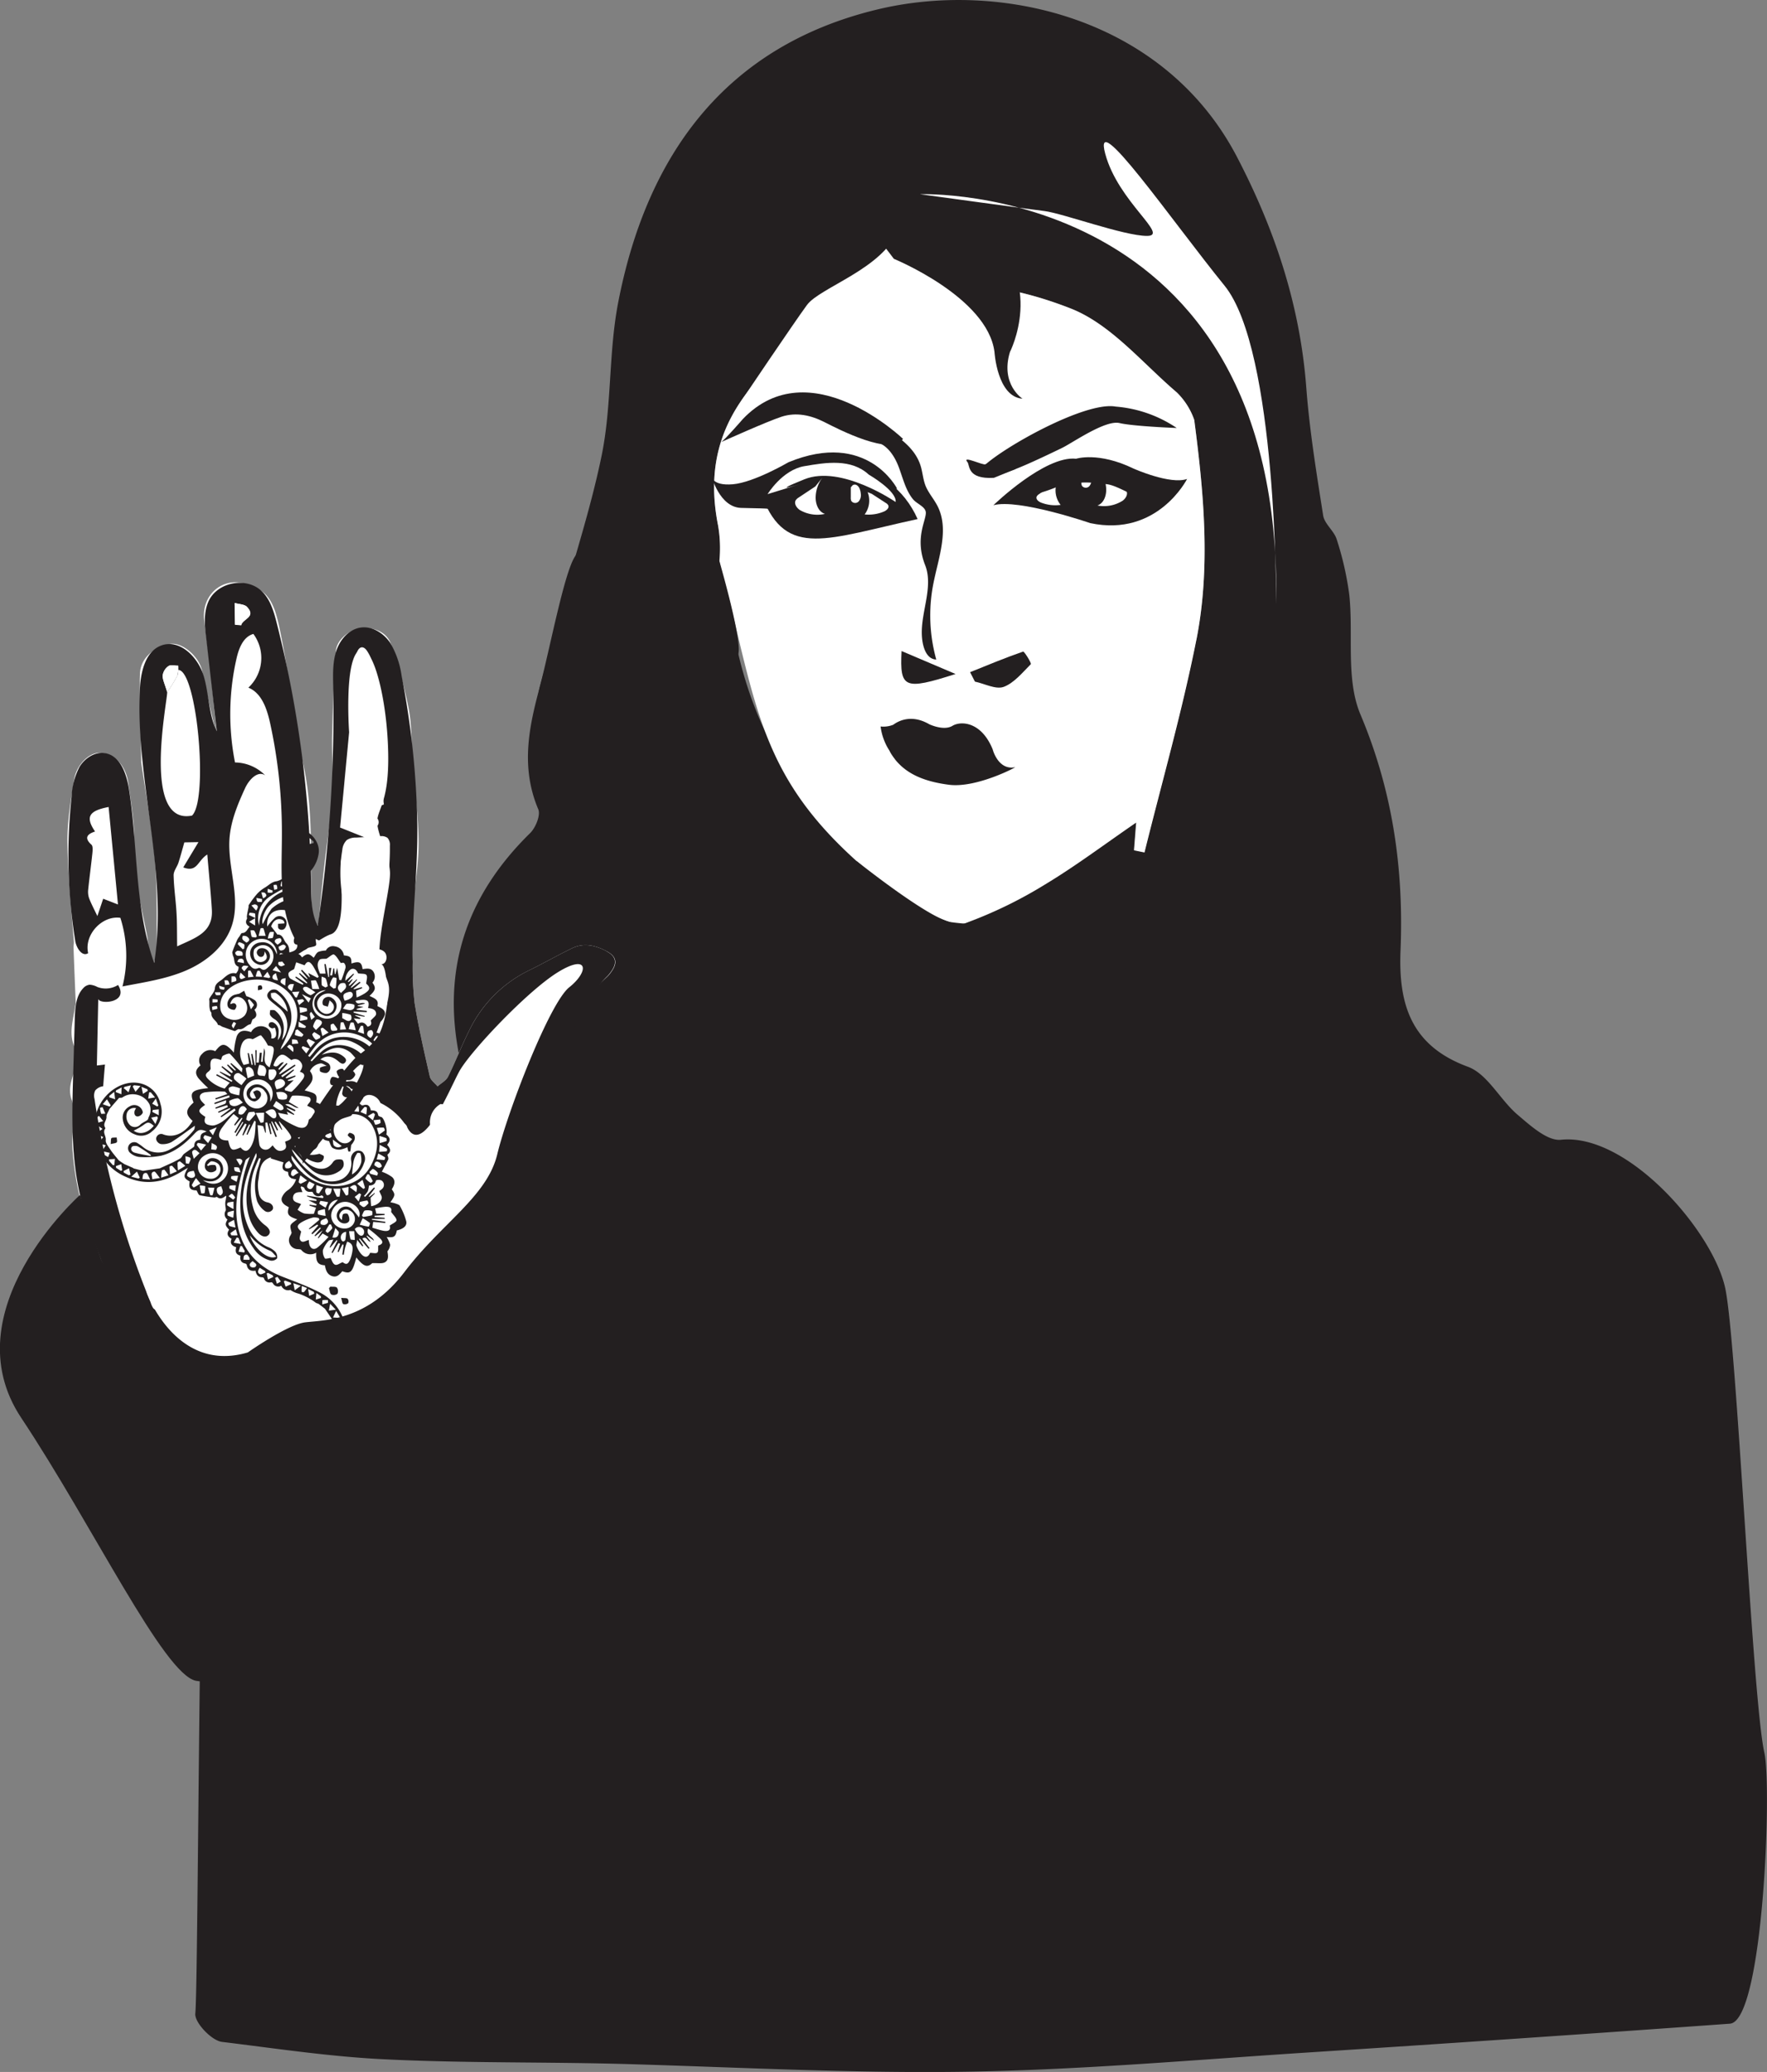 <svg xmlns="http://www.w3.org/2000/svg" viewBox="0 0 419.54 491.86"><rect x="0" y="0" width="419.54" height="491.86" fill="#808080" stroke="none"/><defs><style>.cls-1{fill:#fff;}.cls-2{fill:#231f20;}</style></defs><g id="Layer_2" data-name="Layer 2"><g id="Layer_1-2" data-name="Layer 1"><path class="cls-1" d="M246,167.53s-30.34-1.74-31.86-1.71-8.76-2.5-10.23.17-6.78,2-6.32,6.56,3.26,13.2,3.26,13.2l11.94,11.16,4.24,4.09,8-.13,20.07-.35s7.23,1.39,13.55-5.54,8.91-10.39,8.91-10.39,6.31-7.31-.22-12.5-21.3-4.56-21.3-4.56"></path><path class="cls-2" d="M284,151.9c-3.37,16.94-8.14,33.6-12.3,50.38l-2.48-.51c.15-1.86.3-3.72.52-6.59-7.73,5.29-14.45,10.37-21.63,14.68a104.2,104.2,0,0,1-19.07,9.25c-2.43.86-6-1.5-9.44-2.52-5.18,8.86,4.31,7.93,5.85,10l18.73-5.23,1.62,1.74L228.5,233.68c-3.54-1-7.17-8.39-13.19-2.4l-9.83-11.07,7.3-.9c.07-.5.13-1,.2-1.49l-8.45-2.88,4.68-5.61c-21.5-19.78-33.1-39.33-36.3-68.09l-.56.95,1.81,9.13-1.81-9.13-7,12.11,5.89,6.35-8.39,11.22,1.64,1.84,6.81-2.82c-.36,12-3.17,13-17.17,5.87.95-2.25,1.91-4.53,2.52-6l-13.57-5.19a13.15,13.15,0,0,1-3.67,1.63c-5.28,1.2-5.73,3.91-2.54,7.65,5.34,6.25,5.41,6.19,3.65,13.4l17.77.46,8.78-3.81c.52,1.09,1,2.18,1.55,3.27-5.36,3-10.42,6.84-16.14,8.74-7.71,2.55-13.12,7.55-18.44,13.11-5.47,5.7-8.35,3.44-9.08-.55,5.26-5.13,9.41-8.89,13.14-13,.77-.86.58-3.63-.24-4.7-4.59-6-5.62-12.26-5.17-19.9.72-12.15,8.25-18.41,16.87-24.5a8.49,8.49,0,0,0,1.63-2.19l-11.59-.62-1.38-2.16c11.72-3.61.51-11.51,5.79-17.09l3.43-.71c1.35,4.28,2.25,8.25,3.89,11.89,1,2.16,3.11,3.78,4.72,5.64-5.4,2.89-.29,13.3-9.62,13.47-.58,0-1.15.9-3.16,2.57,3.36,1.48,5.86,3.51,8.17,3.31,1.74-.14,3.28-3.11,4.85-4.87,5.35-6,3.65-16.53,13.34-20.34.52-.21.86-1.15,1.08-2.41l-.65-3.25.65,3.25a30.35,30.35,0,0,0-.23-9.22c-2.51-12.85,0-23.63,8.86-33.83,20.94-24.15,46.59-28.67,74.88-17.58,9.54,3.74,17,13,25.19,19.92a16.77,16.77,0,0,1,4.16,6.57c2.27,17.4,3.91,34.95.48,52.21M418.92,416.1c-2.85-12.6-6.57-97.74-9.31-110.36-3-13.63-23.24-36.83-39-35.17-3.21.33-7.23-3.35-10.26-5.92-4.2-3.56-7.13-9.67-11.82-11.41-13.59-5-16.52-14.94-16-27.64.78-19.31-1.85-37.81-9.52-56-3.51-8.33-1.65-18.85-2.64-28.33a73.09,73.09,0,0,0-3-13.24c-.61-2-2.89-3.65-3.21-5.65-1.58-10.06-3.23-20.15-4-30.29-1.47-19.58-7.44-37.54-16.5-54.91C276.29,4,237.26-4.8,208.14,2.29,172.21,11,153.51,36.85,146.76,71.9c-2.29,11.89-1.48,24.39-3.91,36.24-3.14,15.31-8.49,30.16-12.14,45.38-3,12.6-8.59,25.16-2.91,38.59.59,1.4-.62,4.37-1.92,5.65-15.13,14.83-21.09,32.38-16.75,53.32a18.72,18.72,0,0,1-.46,7.42c-2.37,10.9-12,12.42-20.38,15.68-7.35,2.86-15.93,4.57-21.52,9.53-13.9,12.35-22,28.46-24.73,47.34l7.2,2.32C47.3,341.21,47.1,470.92,46.37,478c-.22,2.1,3.86,6.42,6.33,6.72,12.64,1.54,25.43,3.48,38.16,4.11,19.73,1,39.45.59,59.19,1.19,26.8.8,53.62,2.22,80.4,1.76s53.47-2.82,80.2-4.55q50.06-3.23,100.08-6.83c7.92-.56,10-56.17,8.19-64.29"></path><path class="cls-1" d="M203.39,178.2c4.8-1.86,9.45-3.89,14.25-5.43,2.37-.76,5-.62,7.55-.89.14,1,.27,2,.4,3l-6.42,1.71.09,1.63,17.91-.31c.1-.36.2-.7.31-1.06-1.31-.48-2.86-.68-3.83-1.54a4.33,4.33,0,0,1-1.08-3.31c.07-.54,1.87-1.44,2.61-1.23,2.07.6,4.43,1.26,5.9,2.68,3.37,3.28,6.34,5.3,10.42,1,.5-.53,2.68.53,5.17,1.09-11.64,13.13-49.1,13-53.28,2.65m30.71,17.27c-7.38,1.49-14.73.57-19.58-7,9.66,3,18.94,4.79,27.95-1.88.39.82.78,1.64,1.16,2.47-3.16,2.23-6.06,5.74-9.53,6.45m49.46-95.79a16.88,16.88,0,0,0-4.16-6.56c-8.2-7-15.65-16.18-25.19-19.92-28.29-11.09-53.94-6.57-74.88,17.58-8.85,10.2-11.37,21-8.86,33.83a31.43,31.43,0,0,1,.34,8.54l1.64,8.88.45-.78c7.38,30.46,9.33,46.35,36.3,68.08L204.53,215l8.45,2.87c-.07.5-.13,1-.2,1.48-2,.26-4,.51-7.3.91,3.58,4,6.7,7.56,9.83,11.07,6-6,9.66,1.36,13.19,2.4l17.34-10.54c-.55-.58-1.08-1.16-1.62-1.74l-18.73,5.23c-1.54-2.11-11-1.18-5.86-10,3.47,1,7,3.38,9.45,2.52a104.2,104.2,0,0,0,19.07-9.25c7.18-4.32,13.91-9.39,21.63-14.69-.23,2.88-.37,4.74-.52,6.6l2.48.51c4.16-16.78,8.93-33.44,12.3-50.38,3.43-17.26,1.79-34.81-.48-52.22"></path><path class="cls-1" d="M105,292.94l-8.53,10.41,11.6-1c-.88-2.7-1.76-5.4-3.07-9.4m-8.62,6.18c.3-.81,2-3.74,2.34-6.81.22-2.29-1.11-4.95-2.41-7.05-.46-.74-4.14-.49-4.16-.37-1,6.57-6.38,3.34-9.71,4.67-2.72,1.1-5,3.35-8.35,5.74l-8.06,3.13c.22,1,.45,2,.67,3,3.15-.06,6.31.07,9.44-.21,6.38-.56,12.73-1.33,20.24-2.13"></path><path class="cls-2" d="M217.87,123.22c-21.42,4.65-31.15,9.42-36.86-5.23,12.42-11.68,30.34-9.4,36.86,5.23"></path><path class="cls-2" d="M230.32,159.57c4.18-1.68,8.34-3.42,12.6-4.89.26-.09,2.05,2.77,1.82,3-2,2-4,4.48-6.44,5.38-1.88.67-4.51-.76-6.82-1.25-.39-.75-.78-1.5-1.16-2.25"></path><path class="cls-2" d="M214.06,154.55,226.88,160c-12.21,3.9-13.26,3.41-12.82-5.41"></path><path class="cls-2" d="M96.4,299.12c-7.51.8-13.86,1.57-20.24,2.13-3.13.28-6.29.15-9.44.21-.22-1-.45-2-.67-3l8.06-3.13c3.38-2.39,5.63-4.64,8.35-5.74,3.33-1.33,8.73,1.9,9.71-4.67,0-.12,3.7-.37,4.16.37,1.3,2.1,2.63,4.76,2.41,7.05-.29,3.07-2,6-2.34,6.81"></path><path class="cls-2" d="M105,292.94c1.31,4,2.19,6.7,3.08,9.4l-11.62,1L105,292.94"></path><path class="cls-2" d="M214.39,104.17s-22.15-21.26-38-4.71c0,0-4.3,4.94-5.13,5.47,0,0,10.77-4.85,14.29-6s7-.35,10.21,1.28,15.94,8.24,18.67,3.93"></path><path class="cls-2" d="M213,116s-7.08-14-25.81-6.26c0,0-8.15,4.79-13.19,5.22s-5.08-2-5.08-2,1.87,7.42,7,7.61,7.15-.1,9.82,1,12.06-7,16.58-5.34S213,116,213,116"></path><path class="cls-1" d="M212.65,119.17s-12.92-8.91-21.66-5.39-1.21,1.2-1.21,1.2l-7.53,2.32s3.48-5.73,8.69-6.63,11.16-1.85,15.34,2c0,0,6.68,3.84,6.37,6.5"></path><path class="cls-1" d="M195.32,113.32a8.09,8.09,0,0,0-1.65,4.45c-.11,1.71.57,3.7,2.2,4.22a8.22,8.22,0,0,1-6-.94c-.75-.52-1.4-1.52-.93-2.31a2.31,2.31,0,0,1,.73-.66l3.91-2.6"></path><path class="cls-1" d="M206,116.83a5.46,5.46,0,0,1-.71,5.29,9.31,9.31,0,0,0,4.57-.68c.62-.26,1.31-.85,1.05-1.47a1.4,1.4,0,0,0-.57-.56L207,117.24"></path><path class="cls-1" d="M202,115.69c0,.8,0,1.61,0,2.41a1.69,1.69,0,0,0,.15.86,1.14,1.14,0,0,0,1.73.07,2.3,2.3,0,0,0,.49-1.88,4.05,4.05,0,0,0-.27-1.13,1.68,1.68,0,0,0-.65-.83.91.91,0,0,0-1,0"></path><path class="cls-2" d="M207.63,104.84c2.82.49,4.68,3.23,5.71,5.91s1.65,5.61,3.48,7.82c1,1.14,3.08,1.77,3,3.26-.06,2-2.63,6.08-.16,12.33,2,5.14-1,11-.79,16.51.09,2.51.91,5.81,3.43,5.9a39,39,0,0,1-.72-17.87c1.21-6.24,3.88-13,1-18.6-.86-1.68-2.18-3.12-2.86-4.87-.56-1.46-.66-3.06-1.11-4.56-2-6.64-10-9.07-14.94-14"></path><path class="cls-2" d="M235.9,119.9s12.19-11.81,19.6-11c0,0,5.26-1.73,13.65,2.34,0,0,8.7,3.88,12.7,2.46,0,0-7,13.89-23,10.48,0,0-17.06-5.87-23-4.24"></path><path class="cls-2" d="M269.82,114.64c-2.21-.63-4.45-3.61-6.66-4.24"></path><path class="cls-1" d="M250.93,114.59a5.48,5.48,0,0,0,.9,5.27,9.38,9.38,0,0,1-4.6-.53c-.63-.24-1.34-.8-1.1-1.43a1.46,1.46,0,0,1,.55-.58l3.25-2.29"></path><path class="cls-1" d="M260.82,111.32a8.15,8.15,0,0,1,1.8,4.39c.17,1.7-.44,3.72-2.05,4.29a8.23,8.23,0,0,0,6-1.15c.73-.55,1.33-1.56.84-2.33a2.18,2.18,0,0,0-.76-.65l-4-2.45"></path><path class="cls-1" d="M256.75,112.08c0,.8,0,1.6,0,2.4a1.65,1.65,0,0,0,.15.86,1.14,1.14,0,0,0,1.73.08,2.35,2.35,0,0,0,.49-1.88,4,4,0,0,0-.27-1.14,1.78,1.78,0,0,0-.65-.83.91.91,0,0,0-1,0"></path><path class="cls-2" d="M243.21,116.92c0,1.59,6.14-.54,8.9-1.84.92-.44.93,1,2.37.09,1.66-1,5-.6,8.21-.24,3,.33,7.08,3.63,10.12,3.48-.22-1.29-3-2.25-3-2.25-2.21-.65-4.46-3.62-6.67-4.25a16.82,16.82,0,0,0-11.26.21,30.52,30.52,0,0,0-4.27,2.34,31.63,31.63,0,0,1-4.44,2.46"></path><path class="cls-2" d="M235.71,177.94c-2.65-6.59-7.51-6.88-9.58-5.63s-5.47-.37-5.47-.37c-4.17-2.42-7.24-.88-8.58.11a6.31,6.31,0,0,1-3,.41,13.64,13.64,0,0,0,2.08,5.7c.09.18.18.36.29.56a15.76,15.76,0,0,0,1,1.46l.09.13h0c2.86,3.57,7.18,5.28,12.91,6,6.52.76,16-4.28,15.56-4.18-4,.79-5.29-4.15-5.29-4.15"></path><path class="cls-2" d="M233,112.76c-5.14-.51,23-17.86,31.89-16.24a30.16,30.16,0,0,1,14.5,5.08s-10.21-.38-13.59-1.17-11.17,4.71-13.63,5.9c-13.91,6.75-15.59,6.78-19.17,6.43"></path><path class="cls-2" d="M234,110.2c-.43.41-5.76-2.24-4.3-.5.63.75-.16,4.1,6.28,3.73l5.08-2.06,2.11-3"></path><path class="cls-1" d="M144.1,225.84c-2.64-1.4-5.42-2.12-8.27-.74-3.47,1.69-6.83,3.6-10.3,5.3a30.6,30.6,0,0,0-14.13,14.25c-1.8,3.56-3.22,7.32-5,10.9-.48,1-1.65,1.57-2.51,2.33-.64-.76-1.64-1.45-1.84-2.32-1.32-5.78-2.65-11.57-3.6-17.42a74.06,74.06,0,0,1-.45-9.79c-.09-3.72-.34-7.46-.11-11.17.35-5.66,1.5-11.3,1.5-17,0-6.28-.93-12.56-1.4-18.84-.32-4.33-.15-8.74-.93-13A111.5,111.5,0,0,0,92.88,153c-.95-2.83-3.79-4-6.62-3.92-3,.07-6.29,2.68-6.5,5.38-.53,6.67-.74,13.36-.9,20.05-.11,4.89.35,9.8,0,14.67-.35,5.64-1.31,11.24-1.93,16.87-.5,4.47-.9,8.94-1.34,13.41l-.74.25a9.73,9.73,0,0,1-.73-2.3c-.7-13.17.77-26.47-3-39.46-1.26-4.36-1.33-9.07-2.06-13.61-.84-5.19-1.66-10.39-2.76-15.54-1.32-6.11-2.84-8.95-8.43-10.32-5.44-1.34-10.08,3-9.38,8.77.43,3.5.91,7,1.32,10.48.28,2.34.47,4.68.71,7,.3,3.09.61,6.18.91,9.27C50,169.15,49.1,164.2,48,159.28c-.75-3.46-4.71-6.9-7.67-6.41s-7,2.85-7.1,7.14c-.18,6.87.18,13.75.3,20.63l0,.3c1.11,7.74,2.58,15.45,3.24,23.23.61,7.32.4,14.71.44,22.07a9.07,9.07,0,0,1-1,2.82,39,39,0,0,1-1.19-6.41c-1.32-7.21-3.42-14.24-3.15-21.75.17-5-.71-10-1.4-15-.62-4.4-3.54-7.23-6.88-7.19-2.51,0-5.43,2.84-6,6.4-.76,4.92-1.65,9.91-1.58,14.86.1,7.85.9,15.71,1.53,23.55l0,.27-.09,1q.25,6.74.54,13.47c-.07.29-.14.58-.18.87-.46,3.2-1.6,6.3,0,9.7,1.89,4-2.5,7.73-.76,12.34,1.24,3.27-.12,7.45.13,11.19A69.48,69.48,0,0,0,22.09,294a140,140,0,0,1,5,13.65,104.56,104.56,0,0,1,2.31,12.64c.33,2.17,2,4.72-.69,6.35,16,11.87,35.75,10,55.58,11.49,4.46-8.87,7.81-18.27,14.37-26.28,7.86-9.6,13.7-20.91,19.84-31.79,3.44-6.09,5.71-12.84,8.48-19.3,1.74-4.06,3.77-8,5.08-12.23,2.21-7.07,7.19-12,12.28-16.83a8.78,8.78,0,0,0,.92-1.17c1.42-2,1-3.54-1.12-4.65"></path><path class="cls-2" d="M70.56,299.44v-.06l0,0h-.07a1,1,0,0,0,0,.1"></path><path class="cls-2" d="M79.85,262.75c-.26-3,3.53-9.19,6.42-10.45.52,2.11-4,9.54-6.42,10.45M90,191.38a37.35,37.35,0,0,0-1.5-3.71A8,8,0,0,0,86.89,186a13.69,13.69,0,0,1-.83,2c-.61,1-1.34,1.91-2,2.86l-.85-.44c.18-1.57.47-3.14.51-4.72.06-2.49-.16-5,0-7.48,0-.81.68-2.14,1.28-2.27,1.41-.34,3.31-.82,4,1.26a8.74,8.74,0,0,1,0,3.1c-.08,1.15-.79,2.94-.32,3.32,2.55,2,2.14,4.76,2.46,7.34l-1,.37m-.46,4.6a2.41,2.41,0,0,1-1.69.26c-1.54-.16-3.08-.44-4.62-.67l.15-.87a45.14,45.14,0,0,1,4.42-.94,2.36,2.36,0,0,1,1.76.69,1.54,1.54,0,0,1,0,1.53M88,162.27c.68,2.12,1.91,4.19,1.72,6.12-.09.85-3.08,1.39-4.79,2.09-.91-3.58-.34-6.31,3.07-8.21m-3.25-7.44c.61-1.48,1.58-1.5,2.37-.35,1.16,1.7,1.72,3.59.19,5.86-1.77-1.58-3.63-2.86-2.56-5.51m-27.49-6.44-1.47-.12-.09-5.13c1,.3,2.41.28,3,1,2.15,2.4-1.14,2.76-1.45,4.3M42.06,224.61c-.05-2.93,0-5.5-.16-8.06-.17-2.93-.62-5.86-.68-8.79,0-1,.81-1.94,1.14-2.94.49-1.49.88-3,1.41-4.85l3.35-.06-3.61,6c3.37,1.28,3.36-1.59,5.71-3.06.4,4.76.82,8.92,1.08,13.09.34,5.51-4,6.7-8.24,8.72M39.7,164.32c-.58-2-1.13-3-1.07-4A3.23,3.23,0,0,1,40,158.12c.55-.36,1.52-.08,2.31-.09,0,.33,0,.66,0,1,4.47,0,7.24,30.81,3.28,34.58C33.71,196,39.65,167,39.7,164.32m-15.19,49-1.39,4.14c-.79-1.65-1.45-2.89-1.95-4.19a4.69,4.69,0,0,1-.24-2c.3-2.89.69-5.78,1-8.69.07-.69.17-1.71-.22-2.06-1.83-1.65-.95-2.54.86-3.13-2.35-3.45-1.49-4.92,3.22-5.82.73,7.63,1.47,15.24,2.22,23.14l-3.49-1.35M144.1,225.84c-2.64-1.4-5.42-2.12-8.27-.74-3.47,1.68-6.83,3.6-10.3,5.29a30.71,30.71,0,0,0-14.13,14.26c-1.8,3.56-3.22,7.32-5,10.9-.48,1-1.65,1.57-2.51,2.34-.64-.77-1.64-1.46-1.84-2.33-1.32-5.78-2.65-11.57-3.6-17.42a74.06,74.06,0,0,1-.45-9.79c-.27-10.91,1.25-21.69,1.08-32.61a200.73,200.73,0,0,0-3.72-35.26,21.07,21.07,0,0,0-2.68-7.82c-1.54-2.31-4.24-4.06-7-3.69s-4.89,2.78-5.79,5.41-.84,5.48-.78,8.26a342.2,342.2,0,0,1-3.68,57.12c-1.5-2.88-1.52-6.27-1.56-9.51a266.86,266.86,0,0,0-8.16-62.32c-.7-2.75-1.52-5.63-3.56-7.59-3.58-3.45-10.42-2.21-12.57,2.26-1.27,2.66-1,5.76-.64,8.69q1.27,11.15,2.53,22.31c-2-4.08-1.81-8.89-3.14-13.24s-5.58-8.64-9.89-7.18c-3.86,1.31-5,6.16-5.22,10.24C32.07,185.2,40,207,36.61,228.6c-4.7-13.13-3.82-27.53-6-41.31-.56-3.55-2-7.76-5.5-8.47-2.43-.49-4.92,1.09-6.22,3.21A16.78,16.78,0,0,0,17,189.16a128.3,128.3,0,0,0,.86,34.18c.26,1.68,1.66,3.88,3.07,2.93-1-4.33,3.26-9,7.65-8.39a29.87,29.87,0,0,1,.5,16.29c5.16-1,10.43-1.75,15.24-3.85s9.23-5.79,10.79-10.8c2.06-6.56-1.11-13.61-.62-20.46.3-4.17,1.94-8.11,3.68-11.91.9-2,3-4.32,4.8-3.09A10.26,10.26,0,0,0,55.8,181a59.21,59.21,0,0,1,.36-24.69c.55-2.41,1.59-5.15,4-5.82a9.61,9.61,0,0,1-1.19,12.75c3.15,1.27,4.4,5,5.14,8.32A121.28,121.28,0,0,1,66.93,198c0,8.53-.86,17.58,3.19,25.09a3.09,3.09,0,0,1,.48,1.36c0,2.36-4.53,1.24-5.73,3.28,1,2.38,4.39,3,6.61,1.73s3.33-4,3.5-6.57a8.38,8.38,0,0,0,9.36-.84,33,33,0,0,1-3.07-20.25,3.7,3.7,0,0,1,1.09-2.4,3.89,3.89,0,0,1,2.21-.57l5.62-.31a2.49,2.49,0,0,1,1.81.37,2.45,2.45,0,0,1,.57,1.87,58.58,58.58,0,0,1-5.3,25c1.27-.51,2.86-.74,3.91.13s.63,3.12-.74,3c1.54.08,1.58,8.26,1.48,9.31-.28,2.66-1,6.19-2.59,8.43A18.88,18.88,0,0,1,85,250.55a35.74,35.74,0,0,0-12.69,19c-1.42-1.63-4.22-3.19-5.34-1.36-.9,1.48.71,3.21,2.18,4.13s3.22,2.38,2.61,4l7-8.56a7.75,7.75,0,0,1,2.12-2c.86-.47,1.86-.59,2.75-1a4.67,4.67,0,0,0,2.63-4.17c1.1-1.47,3.74-.3,4.12,1.5s-.66,3.57-1.74,5.07-2.26,3.1-2.23,4.94c1.32.8,3-.23,3.94-1.5s1.46-2.83,2.71-3.75,3.57-.51,3.66,1a3.14,3.14,0,0,1-.49,1.54q-1.26,2.42-2.54,4.83c3.29.13,6.57.14,9.86,0A2.37,2.37,0,0,0,105,274c1.48-1.08-.59-3.06-1.81-4.43a5,5,0,0,1,1.39-7.48l10.53.74c-4.34-4.27-3.23-12.64,2.08-15.63,2.17-1.22,4.87-1.67,6.54-3.53,1-1.13,1.5-2.65,2.49-3.8s2.94-1.77,4-.67a62.51,62.51,0,0,0-11.83,18.94c-3,7.51-5.36,16.58-12.8,19.7-1.93.8-4.22,1.25-5.35,3s-.61,4-1.36,5.85a9.47,9.47,0,0,1-3.31,3.67c-5.78,4.5-12.27,9.24-19.59,8.81-1.7-.1-3.67-.39-4.87.82a5.15,5.15,0,0,1-1.69,6.34,110.08,110.08,0,0,0,4.08-25,3.41,3.41,0,0,0-.53-2.48c-1.42-1.63-4,.45-4.84,2.42a27.17,27.17,0,0,0-2.06,15.15c.35,2.24,1,4.57.33,6.76s-3.26,4-5.21,2.8c-1.46-.88-1.76-2.87-1.61-4.57s.58-3.45,0-5.06-2.73-2.77-4-1.64a3.35,3.35,0,0,0-.76,2.83,13.26,13.26,0,0,0,3.72,8.06l-16.32,6.09c-1.44.54-3.11,1.07-4.46.32a5.35,5.35,0,0,1-2-2.85,207,207,0,0,1-13.32-48.3,2.8,2.8,0,0,1,.18-2,2.9,2.9,0,0,1,2-1l8.55-1.52a82.63,82.63,0,0,0,25.29-13.05c1.3-1,2.72-2.48,2.17-4a2.78,2.78,0,0,0-3.33-1.43A9,9,0,0,0,54,239.94a58.45,58.45,0,0,1-31,13l.33-15.87c0,1.41,7.4,1.15,4.7-3.25a5.53,5.53,0,0,1-4.91.48,4.45,4.45,0,0,0-1.82-.54,2.39,2.39,0,0,0-1.54.83c-1.72,1.79-1.89,4.51-2,7q-.18,6.6-.38,13.19c-.29,9.67-.56,19.47,1.62,28.9,1.82,7.94,5.33,15.38,7.62,23.19a103.2,103.2,0,0,1,3.16,15.68,12.76,12.76,0,0,1,.1,1.51c16.61,2,39.45,15.53,55.31,11.27,6.17-13.43,19.11-24,27-36.6,7.1-11.29,12-24.45,17.14-36.76,2.33-5.62,2.49-9,5.28-14.43,2.6-5.07,5.57-12,9.65-15.86a8.78,8.78,0,0,0,.92-1.17c1.42-2,1-3.54-1.12-4.65"></path><path class="cls-2" d="M37.14,255.67l-3.94.7-.69.23,4.63-.93"></path><path class="cls-2" d="M42.3,159c-1,0-1.89,1.54-2.6,5.29a36.87,36.87,0,0,0,2.41-3.9A3.33,3.33,0,0,0,42.3,159"></path><path class="cls-1" d="M55.81,148.27l-.09-5.13c1,.3,2.41.28,3,1,2.15,2.4-1.14,2.76-1.45,4.3l-1.47-.12"></path><path class="cls-1" d="M39.7,164.32c-.58-2-1.13-3-1.07-4A3.21,3.21,0,0,1,40,158.12c.55-.36,1.52-.08,2.31-.09a7.19,7.19,0,0,1-.2,2.39,36.87,36.87,0,0,1-2.41,3.9"></path><path class="cls-1" d="M83.41,194.7a45.14,45.14,0,0,1,4.42-.94,2.33,2.33,0,0,1,1.75.69,1.5,1.5,0,0,1,0,1.53,2.41,2.41,0,0,1-1.69.26c-1.55-.16-3.08-.44-4.62-.67l.15-.87"></path><path class="cls-1" d="M70.52,299.34c.51,1.51,1,3,1.75,5.2l-3.1,2.52,1.4-7.68,0,0"></path><path class="cls-2" d="M19,283.66s-30.88,27.5-13.95,52.94S38.87,397.47,46.52,399,85,392.44,96.68,366.07s11.06-62.71,8.45-62.74-14.41,19.32-26.55,19.54-50.12-10-54.84-24.61Z"></path><path class="cls-1" d="M34.84,306.9s6.95,19.22,24,14.15c0,0,9.37-6.6,13.61-7.14S87.1,313.73,96,302s19.64-17.9,22.07-28,12.39-35.9,17.09-39.63,4.63-8.07-2.66-3.6-20.93,18.94-23.45,23.57-8.6,19.93-12.26,13.49a15.21,15.21,0,0,0-10.46-7.3s-6.07,9.4-10.76,14.22-8.59,7.66-6.94,1.25S80.7,254.41,85,250.55s5.76-7.26,6.91-12.28,0-5-1.48-9.31,2.25-17.38,2.17-21.72-3.46-9.73-3-12.79,3.14-5.1,2.48-18.27-4.3-24.92-7.3-21.35-1.89,19-1.89,19l-2.14,22.62,5.84,2.34s-5.74,1.8-5.69,6.55,1.23,15.27-2.34,16.44-11.37,8.66-13.68,6S25.94,239.8,26,241s-2.63,23.39-1.67,28.58,10.55,37.3,10.55,37.3"></path><path class="cls-2" d="M170.05,130.58s6.26,21.06,5.25,24.64,3.75,38,3.78,39.47-10.28,31.2-10.28,31.2-22.86-10-30.65-9.86-17.72,3.63-18.61.74-.21-8.74,3.1-11.71,8.29-3.55,8.16-10.79-5-22.24-2.57-31.49,5.9-27.65,8.45-30.9,7.47-13.31,10.91-15.88a26.71,26.71,0,0,1,7.16-3.71"></path><path class="cls-2" d="M203.51,204.49s16.9,13.5,22.25,14.41a50.81,50.81,0,0,0,15.9-.28c4.4-.73,18.86-5.48,20.63.27s10.13,2.88,3,14.15,2.44,12.35-11.2,16.75-71.42,2.91-82.73,1.44-13.48-6.84-13.48-6.84-4.31-8.66-3.64-18.24,5.92-18.4,8.78-21,37.88-.66,37.88-.66"></path><path class="cls-1" d="M176,95.18s12.52-18.59,15.6-22.78,18.09-8.61,21.62-17.82c0,0,14.72,17.22,22.51,19.58s18.6,14.23,16.42,14.27S234,81.58,228.42,83.8s-1.89.92-24.28,5S176,95.18,176,95.18"></path><path class="cls-2" d="M212.23,61.44s22.25,9.11,23.89,22.12c0,0,.63,10.65,6.66,11.09,0,0-5.31-3.36-3-11.06,0,0,8.56-16.68-5.81-28.44-1.6-1.3-15.21-2.88-15.65-3.7s-2.33-1.16-3.37-.36l-6.7,5.12Z"></path><path class="cls-1" d="M218.43,46.1S304.7,42.88,303,143.39c0,0,.25-60.18-12.25-75.57S259.34,25,262.41,36.48,277.81,56,272.33,56s-20-5.36-24.35-5.9-29.55-4-29.55-4"></path><path class="cls-2" d="M66.61,210.31l.34.15,1.19-.61-1.33-.64c-.06.36-.13.73-.2,1.1m-1.51.93c.33-.1.71-.14.72-.23a1.64,1.64,0,0,0-.15-.93c0-.1-.46,0-.71,0,0,.34.08.68.14,1.15M52.38,236.19l-.06-.63H51c.12.24.19.63.35.67a3,3,0,0,0,1-.05M50.44,238a9.49,9.49,0,0,0,1.2-.1,1.49,1.49,0,0,0,0-.63,9.39,9.39,0,0,0-1.19-.09c0,.22,0,.45,0,.82m14.24-26.09c0-.17,0-.33.07-.49l-1.19-.44c0,.31-.07.86,0,.9a3.16,3.16,0,0,0,1.07,0m-5.41,4.81-.15.51,1.55.73c-.05-.56,0-1.06-.13-1.1a4.81,4.81,0,0,0-1.27-.14m-6,18.28c0-.19.07-.37.11-.56L52,234c.09.27.1.66.28.78a2.5,2.5,0,0,0,1,.15m2.78,8-.54-.35a2.46,2.46,0,0,0-.49.85c0,.22.25.48.39.72l.64-1.22m9.49-13.6c-.41.47-.65.75-.82,1l2,.53-1.15-1.49M50.36,239.77a9.87,9.87,0,0,0,1.24-.3,1.71,1.71,0,0,0-.09-.64,3.76,3.76,0,0,0-1.11.14c-.07,0,0,.41,0,.8M76.2,308.1c0-.12,0-.24,0-.36-.26-.2-.52-.4-1.07-.8-.07.7-.11,1.14-.15,1.57l1.27-.41M60.53,218l-1.4.82,1.44.89c0-.66,0-1,0-1.71m10.37-9.41c0-.2.08-.4.13-.59l-1.33-.45c0,.33-.06.85.1.94a2.62,2.62,0,0,0,1.1.1m.7,96.75c0,.56-.06.95,0,1.35,0,0,.46.14.56,0a7.5,7.5,0,0,0,.7-.93l-1.21-.47M73.27,238l.53-1-2.12-1,1.59,2m-19.82-4.18,1.06-.11c-.12-.31-.15-.69-.37-.89s-.54-.08-.83-.1c0,.3.08.61.14,1.1m9-20.57c1.07-.45.84-.92.45-1.27-.17-.17-.56-.1-.85-.13.13.44.25.88.4,1.4m-11,54.36-1.78.73.88,1.16.9-1.89m26.93,41.89c-.14.73-.21,1.18-.3,1.63l1.65-.23-1.35-1.4m-42.12-46c0,.15-.07.3-.11.44l1.54.81v-1.41l-1.43.16M59,229.39a3.09,3.09,0,0,0-1.12-.15c-.22.06-.53.43-.5.59s.38.48.61.75l1-1.19m-.7,2.62-1.16-1.12a2.45,2.45,0,0,0-.25,1c.17.83.68.49,1.41.12m38.06,32,.4,0c.07-.44.12-.89.19-1.33l-1.54.27.95,1.09M74.73,241.37c-.29-.42-.56-.78-.82-1.16-.45.38-.45.38,0,1.9l.87-.74m-19.4,43.42.48-.5c-.25-.32-.45-.73-.78-.9-.14-.08-.55.35-.83.56l1.13.84M71,238.6l1.23-1c-.14-.14-.28-.4-.42-.4a7.88,7.88,0,0,0-1.27.22L71,238.6M72.58,207l-1.48-.46c0,.31,0,.68.1.91.41.62.81.38,1.38-.45m-10.39,7.12c0-.23,0-.46.05-.7l-1.39-.27c.1.32.1.78.31.91s.68,0,1,.06m7.44,35.61c.26-1.08-.19-1.5-.85-1.71-.13-.05-.39.3-.6.47l1.45,1.24m-5.75-17.55.33-.24-.67-1.25c-.3.36-.6.72-1,1.23l1.38.26M37.36,262.7l.23-.3c-.16-.42-.31-.84-.59-1.61L36.13,262l1.23.68m43.45,50.18-1-1.67-.74,1.56,1.71.11m-53.24-54c0,.13-.05.25-.08.38l1.37.52c0-.46,0-.92.05-1.62l-1.34.72m9.91,6.52c0-.12-.1-.24-.16-.36l-1.39.3,1,1.51.58-1.45m57.31-4.35-.15.42.62,1.16,1-1.28-1.44-.3m-68.86-.9c0,.12,0,.25,0,.37l1.38.45c-.07-.5-.13-1-.23-1.75l-1.14.93m45.46,45.1-1.78-.61c.14.72.23,1.2.33,1.68l1.45-1.07m14.32-21.7-.43-.26-1.1.86.93,1.11c.27-.75.43-1.23.6-1.71M60.22,231.87a15.3,15.3,0,0,0-.76-1.45c0-.07-.56,0-.56.08,0,.48,0,1,0,1.51l1.3-.14M35.09,258.92l-.12-.36L33.59,258c.16.76.26,1.21.36,1.67l1.14-.72m30.79,44.16-.56.25c.14.47.29.93.43,1.39l.92-.54-.79-1.1m-7.95-74.44c0-1.24-.6-1.15-1.16-1-.19.06-.29.43-.44.66l1.6.32M94.3,260.83a13.86,13.86,0,0,0,1.34-.86s-.14-.49-.24-.5a13.41,13.41,0,0,0-1.48.08l.38,1.28M55,233.21c.53-.18,1-.23,1.09-.42a1.09,1.09,0,0,0-.28-.92c-.15-.16-.56-.06-.85-.09,0,.4,0,.8,0,1.43m19.65,73.9c0-.15-.07-.29-.11-.44L73.15,306l.26,1.63,1.28-.56m6.53,8a3,3,0,0,0,.22-.28c-.17-.46-.35-.92-.53-1.38l-.35,0L80,314.74l1.23.33m2.49-51.26,1.51.1a6.21,6.21,0,0,0-.11-1.29c0-.11-.56-.23-.63-.15a10.83,10.83,0,0,0-.77,1.34m-3.49,21A2.33,2.33,0,0,0,78,287.41l2.18-2.56m-7.13-77.8c.25-.62.54-1.09.45-1.18a6.23,6.23,0,0,0-1.19-.81l-.33.35,1.07,1.64M23.52,264.91l-.32.18c-.08.4-.15.8-.29,1.53l1.59-.48ZM77,269.5c.67.82,1.23.81,1.71.37.12-.11-.11-.61-.18-.93L77,269.5m.87,39.77c0-.21,0-.42,0-.63a4.52,4.52,0,0,0-1.27,0c-.11,0-.06.66-.09,1l1.41-.37M57,276.67c.72-.87.7-1.35,0-1.58a2.34,2.34,0,0,0-.93.09c.28.45.56.91.93,1.49m.13,1.65c-.24-.62-.28-1.05-.47-1.15a2.94,2.94,0,0,0-1.08-.06c.07.3,0,.72.24.89s.64.17,1.31.32m-29.6-1.51c0,.14,0,.28.05.43l1.12.7.31-.14c-.07-.48-.15-.95-.22-1.43l-1.26.44m61-10.83c.21-.59.39-1,.49-1.41,0-.09-.33-.39-.4-.36a14.17,14.17,0,0,0-1.29.74l1.2,1M56.64,293.9l-.42-.16L55.49,295l1.68.31c-.26-.72-.4-1.08-.53-1.44m4.17-77.71c.62-.83.47-1.27-.18-1.45-.27-.07-.62.14-.94.22l1.12,1.23M58,297.29l.12-.33c-.23-.39-.46-.78-.68-1.17l-.37,0c-.14.44-.29.9-.43,1.35l1.36.19m-33.61-35.2,1.66.57.24-.31c-.29-.46-.57-.91-.9-1.42l-1,1.16M24,272.83l.37.19c.26-.38.51-.76.75-1.15l-1.66-.42.54,1.38m69.81-13.61c.54-.48.93-.81,1.27-1.17,0,0-.12-.42-.19-.42-.47,0-.94.08-1.47.14.14.49.22.8.39,1.45m-62-1.59-.3.29.66,1.26,1.18-1.38-1.54-.17m-2.21.36-.24.31c.39.32.77.65,1.15,1l.57-1.65-1.48.36m6.22,1.3H35.4c-.07.5-.14,1-.2,1.48l1.61-.28-1-1.2M56,291.83c-.53.36-.92.6-1.28.9,0,0,.13.51.23.52a11.66,11.66,0,0,0,1.45,0c-.15-.53-.23-.83-.4-1.42m-32.72-21,.38.21.85-1.12-1.6-.7c.18.79.28,1.2.37,1.61M79.7,265l-1.76,0c.12.31.16.71.38.89.61.5,1.05.23,1.38-.87M62.25,231.92a10.73,10.73,0,0,0-.58-1.42c0-.08-.53-.06-.56,0a9.12,9.12,0,0,0-.4,1.32l1.54.07M24.62,273.33c-.08.2-.15.4-.23.61l1.28.74.39-1-1.44-.34m34.63,25.72c0-.15,0-.29,0-.44-.31-.43-.51-1.19-1.24-.57-.21.18-.15.66-.22,1Zm10.11-51.23,1.48-.11c-.12-.29-.17-.72-.38-.84a3.11,3.11,0,0,0-1.12-.13c0,.29,0,.58,0,1.08m-4.45,55.31c0-.13-.09-.27-.14-.4l-1.11-.56-.32.12.3,1.44,1.27-.6m-14.7-30.29,1.06.12c.75-1.07-.32-1.2-1-1.66,0,.5-.06,1-.1,1.54M60,299.37c-.55.39-1,.78-.49,1.34a1.12,1.12,0,0,0,1.09.06c.67-.7-.18-.93-.6-1.4m6-66.62L65.5,231c-.25.2-.62.36-.72.62-.29.74.15,1,1.18,1.09M24.41,262.82l-.65.14a4.52,4.52,0,0,0,.25,1.4c0,.12.68,0,1,0l-.65-1.5m32.17,16.26c-.63,0-1.11,0-1.58.11-.06,0-.15.52-.07.58a12,12,0,0,0,1.31.73c.12-.5.2-.81.34-1.42m5.12,21.83c-.39.61-.63,1.22.09,1.53.31.13.84-.24,1.27-.38,0-.12-.05-.24-.07-.36l-1.29-.79M56,281.38c-.56,0-1,0-1.5.11,0,0-.11.6,0,.66a8.93,8.93,0,0,0,1.34.62c.07-.57.1-.88.16-1.39m13.15,23.5c0-.12-.07-.25-.11-.38L67.68,304l-.29.19.42,1.25,1.34-.6M67.71,234c.05-.76.08-1.29.12-1.82-.36.11-.84.12-1,.36-.6.75.15.93.92,1.46m-41,42.6h.38c.06-.49.1-1,.16-1.48l-1.39.1c0,.12,0,.24,0,.36l.89,1m64.3-27c.25-.67.46-1.2.66-1.73a2.79,2.79,0,0,0-1,.16c-.65.42-.53.92.37,1.57M59.14,237.19l-.3.27c.21.6.41,1.2.73,2.16.36-.54.79-1,.71-1.12a7.76,7.76,0,0,0-1.14-1.31m11.77,5.3c0,.7-.06,1.25,0,1.29a6.2,6.2,0,0,0,1.55.25s.21-.39.18-.41c-.49-.34-1-.64-1.78-1.13m-.78-5.78.38.13.62-1.46-1.75.12c.38.63.57.92.75,1.21m-3.92-12c0,1,.56,1.07,1.16.77.27-.13.62-.71.55-.83-.56-.83-1.11-.12-1.71.06m22.52,41.18A8.18,8.18,0,0,0,89.1,267a2.66,2.66,0,0,0,1.19-.39c.14-.1,0-.55,0-.85l-1.6.16m-15.2-17c-.61-.22-1.11-.41-1.62-.57,0,0-.27.35-.23.41.31.43.67.82,1.09,1.32l.76-1.16M22.89,269l1.45-1-1.48-1.09c0,.86,0,1.31,0,2.13m43.05-44.77c.53-.46,1.3-.73.72-1.48-.12-.15-.84,0-1.1.17-.68.57-.06.89.38,1.31m17.44,39.5a9.46,9.46,0,0,0-.71-1.29.84.84,0,0,0-.64.12,8.63,8.63,0,0,0-.15,1.45l1.5-.28m-50.47,16,.31-.21c-.23-.48-.45-1-.68-1.43l-1.35,1.2,1.72.44m25.64-56c1-.51.7-1,.13-1.43-.26-.18-.93-.24-1-.14-.44.88.35,1.14.85,1.57m20.13,43.09c-.63.11-1.16.19-1.68.31,0,0-.08.43,0,.46.45.25.94.45,1.52.7.07-.61.11-.93.17-1.47m-21.07-40c.27-1.13-.54-1.1-1.12-1.17-.19,0-.63.38-.61.51.21,1,1,.61,1.73.66m9,.87c-.8.94-.58,1.42.09,1.63.27.09.65-.19,1-.3l-1.07-1.33M30.6,279l.39-.17-.36-1.51-1.31.68.09.37,1.19.63m24.85,8c0-.71,0-1.13,0-1.74a7.72,7.72,0,0,0-1.37.24c-.12,0-.21.58-.13.64a13.57,13.57,0,0,0,1.45.86m25.67-15L79,270.52c.12.64.06,1.17.29,1.42a1.34,1.34,0,0,0,1.86.08m5.3-26.62c-.09-.76-.13-1.29-.23-1.82,0-.05-.5-.12-.56,0-.26.42-.45.88-.69,1.37l1.48.49m-3.34,36.45L84.59,283a2.91,2.91,0,0,0,.13-1.11c-.22-.77-.75-.72-1.64-.06m16.57-16.64.06-.3c-1.45-1.2-1.77-1.23-2.45-.1l2.39.4m-6.36-8c.54-.35,1-.62,1.44-1,0,0-.12-.52-.22-.52a11.63,11.63,0,0,0-1.57,0c.13.56.21.91.35,1.48m-3.59-9.3.58-1.68c-.31-.08-.74-.33-.92-.21a3.38,3.38,0,0,0-.68,1c.3.27.52.45,1,.88m2.68,5.44a12.58,12.58,0,0,0,1.21-1.16c.06-.07-.18-.58-.28-.58a8.94,8.94,0,0,0-1.44.21c.19.56.31.92.51,1.53m-3.49,23.32c.57.34,1.06,1,1.76.31.08-.09-.2-.72-.45-.89-.54-.35-1.17-.55-1.31.58m-1.89-12c.06-.67.13-1.16.13-1.66,0-.06-.46-.23-.53-.17-.36.34-.66.74-1,1.19l1.45.64m4.85-13.39,1-1.6c-.31-.05-.68-.22-.93-.12-.76.31-1,.83-.11,1.72M71.24,240.47c.62-.15,1.15-.27,1.67-.45,0,0,0-.62-.11-.65a14.89,14.89,0,0,0-1.72-.3c.07.56.1.84.16,1.4m-13.65-15.1.39-.19c0-.33.13-.82,0-1a3.36,3.36,0,0,0-1.24-.52c-.05,0-.32.41-.28.46.36.43.77.82,1.17,1.23m23.76,38.78c-.34-.58-.61-1.29-1.49-1-.15.05-.24.75-.1,1,.43.8,1,.6,1.59,0M55.4,289.08c.06-.66.09-1.06.15-1.68a6.75,6.75,0,0,0-1.45.4c-.12.07-.15.7,0,.77a6.8,6.8,0,0,0,1.33.51M40,279a10.59,10.59,0,0,0-.94-1.3c-.07-.08-.61.08-.63.19a12.14,12.14,0,0,0-.16,1.67L40,279m31.16-36.64c.67-.12,1.25-.22,1.81-.35,0,0,0-.5,0-.54-.51-.23-1-.38-1.67-.6,0,.61-.06.93-.1,1.49M88,246.4c.55-.56.86-1.16.3-1.81-.1-.11-.75,0-.89.22-.46.66-.24,1.21.59,1.59M63.6,222.8c.63-.1,1.13-.06,1.19-.21a5,5,0,0,0,.23-1.36c-.35,0-.84-.06-1,.12a4.46,4.46,0,0,0-.42,1.45M35.66,280c-.4-.69-.62-1.51-.93-1.54-.88-.08-.82.73-.91,1.43l1.84.11m33.64-44.7.49-1.69c-.37,0-.85-.06-1.09.14-.65.52-.34,1,.6,1.55m-13.73,54.3a9.72,9.72,0,0,0-1.32.7.92.92,0,0,0,.23.73,7.74,7.74,0,0,0,1.43.37c-.14-.7-.22-1.12-.34-1.8m11.05-63.36-.25.29c.14.29.24.8.44.85a3.91,3.91,0,0,0,1.44-.06s.08-.61,0-.64c-.53-.18-1.09-.3-1.64-.44M49.39,281.9c.2.73.33,1.28.52,1.81a.89.89,0,0,0,.56,0c.17-.54.29-1.1.44-1.74l-1.52-.06m43.48-26.66a15.24,15.24,0,0,0,1.48-.88c.06,0-.11-.61-.21-.61a13.68,13.68,0,0,0-1.68,0c.16.59.26.93.41,1.47M46,275.09l1.38-1.34c-.59-.48-1.08-1.22-1.69-.46-.22.27.15,1,.31,1.8m27.43,5.37c-.42.63-.85,1.35-.12,1.73s1-.45,1.38-1.07l-1.26-.66m16.72-9.1a16.69,16.69,0,0,0,1.64-.5c.06,0,0-.61-.07-.67a14.47,14.47,0,0,0-1.64-.53c0,.66,0,1,.07,1.7m-11.23,22.4c1.22.21,1.44-.5,1.53-1.18,0-.24-.4-.54-.82-1.07l-.71,2.25M68.68,275.58c-.77.39-1.25.86-.91,1.65.07.15.81.18,1.09,0,1-.56.13-1.06-.18-1.66m11.25-30.93a3.21,3.21,0,0,0,.19-.31,9.84,9.84,0,0,0-.92-1.3c-.07-.07-.68.15-.69.26,0,.43-.05,1,.2,1.28s.8.06,1.22.07m-3.4,1.3,1.48-.83c-.52-.44-.92-.82-1.37-1.13-.08-.06-.52.18-.51.24.09.52.24,1,.4,1.72m2.06,44.73-.39,0c-.31.53-.64,1-.9,1.59,0,0,.46.44.49.41a4.19,4.19,0,0,0,1.08-1.06c.11-.18-.17-.59-.28-.9M44.12,276.16l.72.12c.16-.45.52-1,.4-1.31s-.78-.35-1.2-.52c0,.57.05,1.14.08,1.71M50.27,270a14.16,14.16,0,0,0-1.63-.51c-.07,0-.41.55-.34.64a10.85,10.85,0,0,0,1.1,1.23l.87-1.36m27.63,15.4a16.3,16.3,0,0,0-1.79-.32c-.08,0-.34.64-.29.68a15.91,15.91,0,0,0,1.49.93l.59-1.29m-2.78-4.07a12.15,12.15,0,0,0,0,1.71c0,.12.56.32.61.27.34-.42.61-.89,1-1.44l-1.59-.54m-1.43-32.66,1.09-1.27a17.11,17.11,0,0,0-1.56-.77c-.08,0-.46.41-.42.5a16.18,16.18,0,0,0,.89,1.54m3.73,40.51c-.62.35-1.57.35-1.29,1.39.05.16.78.31,1.07.18.66-.3,1-.82.22-1.57m12-13.93c.65,0,1.24.12,1.83.12a1.11,1.11,0,0,0,.16-.62,18.35,18.35,0,0,0-1.62-.92c-.15.56-.23.87-.37,1.42M84.8,281c.54.46,1,.86,1.49,1.24,0,0,.38-.22.36-.29-.15-.58-.34-1.15-.57-1.86L84.8,281M71,278.44c-.63-.29-.74-1.36-1.59-.65-.25.21-.4,1-.24,1.17.61.58,1.15.13,1.83-.52m16.75-.27c0,.16.09.31.14.46.54.16,1.09.32,1.65.44,0,0,.25-.53.17-.64a3.16,3.16,0,0,0-1.11-.93c-.17-.07-.56.43-.85.67m-5.61,14.27A1.31,1.31,0,0,0,81,294.23c.06.2.29.47.46.48a.67.67,0,0,0,.54-.4,16.62,16.62,0,0,0,.19-1.87M60.73,222.55l.25-.26a6,6,0,0,0-.6-1.34c-.12-.17-.59-.09-.89-.12a5.68,5.68,0,0,0,.26,1.51c.08.18.64.15,1,.21M36.16,279.93l1.81-.29c-.59-.68-1.07-1.58-1.37-1.52-1,.2-.45,1.05-.44,1.81M42,278.06a14.81,14.81,0,0,0-1.14-1.3c-.09-.08-.62.11-.62.18,0,.56.08,1.12.14,1.83l1.62-.71m2-1.3a12.45,12.45,0,0,0-1.31-1.08c-.07-.05-.53.23-.54.38a13.55,13.55,0,0,0,.11,1.77L44,276.76M71.32,279a11.92,11.92,0,0,0-.42,1.59c0,.12.4.45.52.41a13.24,13.24,0,0,0,1.49-.79L71.32,279m10.87-34.59a15.47,15.47,0,0,0-.63-1.69c0-.08-.65,0-.66,0-.09.55-.11,1.11-.15,1.72l1.44-.08m7.78,25a13.75,13.75,0,0,0,1.38-1c.07-.07-.16-.68-.28-.69a9.18,9.18,0,0,0-1.6.09l.5,1.63M78.79,282.15c-.67.05-1.48-.56-1.59.57,0,.35.33,1.06.48,1,.86,0,1-.75,1.11-1.62m8.83-3.31-.41,0c-.15.35-.53.85-.42,1a4.08,4.08,0,0,0,1.24,1c.06,0,.5-.36.48-.41-.26-.55-.58-1.06-.89-1.58m-3.15-34.21a15.69,15.69,0,0,0-.5-1.79c0-.09-.69-.09-.74,0a10.5,10.5,0,0,0-.43,1.51l1.67.26M90,273.44c.66-.05,1.24-.07,1.81-.15.06,0,.14-.52.06-.58-.51-.33-1.06-.59-1.71-.94-.06.67-.1,1.06-.16,1.67M77.17,287a10.17,10.17,0,0,0-1.65.45,1.16,1.16,0,0,0,0,.84,11.74,11.74,0,0,0,1.8.35c-.08-.62-.12-1-.19-1.64m4-4.9c.39.67.69,1.19,1,1.68,0,.05.53-.09.54-.17.07-.58.07-1.17.1-1.85l-1.67.34m-5.1-35.69c0-.16,0-.31.07-.46a14.94,14.94,0,0,0-1.45-.94s-.53.45-.49.56a2.82,2.82,0,0,0,.81,1.22c.17.12.69-.24,1.06-.38m-27,25.32c-.78-.18-1.37-.33-2-.42-.07,0-.32.41-.27.49.31.47.68.89,1,1.34l1.2-1.41m21.69-27.38-.45.23c0,.39-.25,1.05-.14,1.11a4.56,4.56,0,0,0,1.6.42c.12,0,.43-.49.42-.51-.46-.44-.95-.84-1.43-1.25M52.59,281.6c-1.09.2-1.32.54-1,1.54.1.28.66.7.76.64,1-.63.37-1.42.19-2.18m10.53-59.41c-.18-.66-.32-1.25-.53-1.82a1,1,0,0,0-.66,0c-.2.56-.31,1.14-.48,1.79l1,0,.65,0M46.54,279.67a14,14,0,0,0-1,1.65c0,.1.4.6.46.58.54-.26,1-.6,1.61-.93-.38-.45-.58-.7-1.07-1.3m.87,1.72a17.35,17.35,0,0,0,.37,1.9,1.48,1.48,0,0,0,.78-.05,6.67,6.67,0,0,0,.17-1.67,9.68,9.68,0,0,0-1.32-.18m31.72.82a18.91,18.91,0,0,0,.83,1.84c.06.1.66,0,.66,0,.1-.6.15-1.2.21-1.87l-1.7,0M46,277.94c-.78.13-1.61.14-1.58,1.13,0,.21.79.61,1.15.55,1.08-.16.72-.92.43-1.68m39.42,7.4-.09.54c.36.24.77.71,1.08.66s.77-.53,1.07-.89c.07-.09-.22-.67-.31-.67a17.52,17.52,0,0,0-1.75.36m-8.14-50.93.54-.27a9.16,9.16,0,0,0-.43-1.77c-.13-.27-.64-.37-1-.54a10.56,10.56,0,0,0,0,1.95c0,.25.55.42.84.63m6.86,57.86-1.2,0a10.79,10.79,0,0,0,.34,1.9c0,.16.64.13,1,.19,0-.65-.07-1.31-.12-2.13m-25.5-28.9c-.56-.93-1.2-1-1.73-.21-.24.34-.32,1.28-.19,1.34,1.07.5,1.36-.51,1.92-1.13m6.22-.78a13.39,13.39,0,0,0,1.61,1,.91.91,0,0,0,.84-.27c.11-.17-.05-.66-.24-.83a12.53,12.53,0,0,0-1.48-1.07l-.73,1.21m19.39,29.15c.73,1.39,1.45,1.92,2,1.42a1.17,1.17,0,0,0,.18-1.09,1.23,1.23,0,0,0-2.13-.33m1.14-1c.81.19,1.46.37,2.13.46.06,0,.38-.8.28-.89a16.35,16.35,0,0,0-1.71-1.13c-.27.59-.41.91-.7,1.56m-4-51.28c1.14.22,2,.66,2.64-.1a1.19,1.19,0,0,0,.07-.85,3.94,3.94,0,0,0-1.7-.25c-.35.07-.58.66-1,1.2m-20.75,25c-.11-.18-.21-.37-.31-.55-.46.06-1.12,0-1.34.22a3.79,3.79,0,0,0-.54,1.65c0,.06.66.4.74.32a20.71,20.71,0,0,0,1.45-1.64m21.17-26.92c1.31-.26,2.09-.91,1.9-1.57s-.75-.55-1.23-.4c-1.09.35-1.22.76-.67,2M81,235.72c.55-.72,1.66-1.15.94-2.25-.11-.18-1-.14-1.2.08-.77.67-.66,1.49.26,2.17m-6.12-.15A15.34,15.34,0,0,0,73,234.34c-.5-.23-1.26,0-1,.57a3.54,3.54,0,0,0,1.67,1.31c.19.1.66-.33,1.23-.65M72,197.71a14.56,14.56,0,0,0,.38,1.7c.15.39.38,1,.69,1s.92-.17,1.38-.28c0-.12,0-.24,0-.36-.77-.66-1.53-1.32-2.46-2.1M60.71,264.2c.46.95.78,1.66,1.17,2.33,0,.06.71-.1.72-.2.09-.72.08-1.46.1-2.2l-2,.07m14.34-19.7,1-1c.46-.49.62-1-.1-1.35-.25-.13-.76-.21-.84-.09a3.91,3.91,0,0,0-.76,1.56c0,.27.46.63.7.92m10.87,43.93.27.42a19.14,19.14,0,0,0,2.16-.4,1.78,1.78,0,0,0,0-1,3.17,3.17,0,0,0-1.69-.13c-.32.1-.47.73-.7,1.13m-11.8-53.7,1.65,0a10.29,10.29,0,0,0-.77-2c-.11-.18-.78,0-1.19,0,.09.6.18,1.2.31,2m7.15,6.93c.84.39,1.39,1.05,2.06.34a1.26,1.26,0,0,0-.1-1.16,8.7,8.7,0,0,0-2-.43l0,1.25M63,264c.62.52,1.1,1,1.64,1.36a.83.83,0,0,0,.78,0,1.1,1.1,0,0,0,.18-.87c-.3-1.32-1.06-1.53-2.6-.5m16.21-29.3.53-.16c.07-.77.16-1.54.17-2.32,0-.06-.77-.26-.83-.17a4.86,4.86,0,0,0-.78,1.76c0,.25.59.59.91.89M60.34,255.34c-.09-1-.26-1.79-1.23-2.05-.22-.06-.78.24-.76.32.09.76.28,1.5.45,2.35l1.54-.62m3.51-1.46a5.94,5.94,0,0,0,0,2.15c.29.6.92.41,1.29-.14s.84-1.3.13-1.92c-.23-.21-.76-.06-1.46-.09m1.77,5.42c.22.61.26,1.4.63,1.61a3,3,0,0,0,1.8,0,1.13,1.13,0,0,0,.14-.94c-.55-.84-1.42-.84-2.57-.67m-8.57-.92a7.85,7.85,0,0,0-1.71-.49c-.35,0-1,.28-1,.49a1.31,1.31,0,0,0,.5,1.12,9,9,0,0,0,2,.51c.07-.64.13-1.07.2-1.63m8.66.2c1.3-.21,2.15-.91,2-1.62a1.15,1.15,0,0,0-1.56-.69c-1,.37-1.12.73-.45,2.31m-8,3.13c-.51-.44-.89-1-1.27-1a5,5,0,0,0-1.94.63,1.33,1.33,0,0,0,.24.92c.92.66,1.77.22,3-.53m5.14-6.24c.48-.9.61-1.73-.19-2.42a2.91,2.91,0,0,0-1.07-.29,6.9,6.9,0,0,0-.41,1.79c0,1.14,1.07.63,1.67.92m5.59-43.54a19.88,19.88,0,0,1,2.1.3c.74.2,1.26.58.79,1.5-.1.19-.05.69,0,.72a1.5,1.5,0,0,0,1,0,1.33,1.33,0,0,0-.19-2.38,4.51,4.51,0,0,0-3.74-.18m19,37.11a7.55,7.55,0,0,1,1.77,5.35c0,.31.4.63.62,1,.17-.32.52-.66.49-1A7.06,7.06,0,0,0,87.43,249m-28.9,7.06a11.21,11.21,0,0,0-1.78-1.3,1,1,0,0,0-1.09,1.48,11,11,0,0,0,1.68,1.36l1.19-1.54M35.8,274.41v-.23a33.34,33.34,0,0,0-3-2c-.39-.22-1.3-.2-1.49.06-.45.63.07,1.23.69,1.4,1.26.35,2.55.54,3.83.8m44.28,46.44a6.89,6.89,0,0,0,1.41-5.06,1.67,1.67,0,0,0-1.68,1.94c0,1,.17,2,.27,3.12M36.51,267.26c-1.12-1-1.48-.93-2.46-.18a18.42,18.42,0,0,1-2.31,1.33c1.39,1,3.28.66,4.77-1.15m31.8-27a6.24,6.24,0,0,0-2.81-4.52c-.3-.16-.78,0-1.17,0,0,.37,0,.8.13,1.07a5.45,5.45,0,0,0,1.09,1l2.76,2.36m15.26,38.63a4.65,4.65,0,0,0,2.21-2.94,5.09,5.09,0,0,0-.22-2.06c0-.08-.67-.17-.73-.07a5.86,5.86,0,0,0-.84,1.77c-.23,1.07-.29,2.19-.42,3.3m-24.25,14.5c1,3,4.35,6,6.26,5-.52-.51-.89-1.13-1.43-1.37a11.67,11.67,0,0,1-4.83-3.67m29.5-10.13.18.2-1,1c0,.75.07,1.37.11,2,1.18-.14,2.4-.93,2.53-1.92.07-.48-.35-1-.59-1.68a4.29,4.29,0,0,0,.8-.63,1.25,1.25,0,0,0-.3-1.89,1.86,1.86,0,0,0-1.28,0c-.2,1.07-1,1.2-1.66,1.22a5.69,5.69,0,0,1-.3,1.38,6.13,6.13,0,0,1-.9,1.09l.27.23c.71-.74,1.41-1.5,2.12-2.25l.23.19L87.54,284l.15.13,1.13-.85M84.41,237.6c.48,1.27,1.54.07,2.26.66l-1.75.42,0,.14,1.38.21-1.64.47.06.21,2.35.25c0,.11,0,.21,0,.32l-3.1-.16c0,.09,0,.18,0,.27l2.6.78c0,.06,0,.12,0,.19l-2.24-.4s0,.09,0,.13l1.25.58-.1.24L84,241.75c.42.53.69.89,1,1.29,1-.66,1.73-.16,2.26.69,1.14-.28.93-1,.75-1.45.54-.63,1.3-1.12,1.29-1.6,0-1.05-1-1.27-1.91-1.38.49-1.89-.23-2.29-3-1.7m-9-5.49.28-.24a26.56,26.56,0,0,0-1.34-2.53c-.85-1.29-1.39-1.25-2-.19l-2-.71c-.18.57-.35,1.15-.5,1.61-.43.28-1.06.49-1.31.92a1.37,1.37,0,0,0,.38,1.31,28.87,28.87,0,0,0,3,1.49l.14-.26-1.93-1.46.17-.24,2.54,1.64.16-.15-2-2.15.18-.18c.57.5,1.15,1,1.73,1.47l.13-.14-1.55-1.89.23-.2L73.47,232l.11-.09c-.14-.31-.27-.62-.4-.94l2.21,1.16m9.66-1c-.36-.83-.78-1.21-1.43-1.13s-1.68,1.37-1.61,2.82l1.89-1.7.17.13L82.59,233l.17.14.85-.71.11.1c-.3.46-.62.92-.93,1.37L83,234l1.7-1.53.12.12-1.53,1.78.12.14,2-1.47.19.24-1.67,1.44.11.14,1.88-.53.09.25-1.45.59c0,.62.08,1.1.12,1.62a15.48,15.48,0,0,0,1.84-.91c1.44-.94,1.46-1.48.42-2.38.06-.78.36-1.56.09-2s-1.1-.27-2-.44m6.29,57.11v.26l-2.39.18,0,.3,2.41.19a2.35,2.35,0,0,1,0,.26H88.31v.21l3.18.47a2.7,2.7,0,0,1,0,.28l-2.88-.26c-.07.47-.13.89-.2,1.39.92.26,1.78.57,2.66.73,1.31.22,1.74-.31,1.45-1.23.63-.46,1.62-.87,1.62-1.27,0-.58-.71-1.17-1.28-2,.2-.86-.08-1.25-1.41-1.2a19.31,19.31,0,0,0-2.38.39c.11.51.19.85.27,1.23l2,.07m-3.48,9.24c.65,0,1.4.22,1.72-.06s.17-1.06.23-1.67c1-.32,1.28-.79.52-1.6a29.25,29.25,0,0,0-2.92-2.45c-.61,1.79,1.14,1.83,1.38,2.9l-1.64-1.2-.12.12,1,1.32c-.88,0-.94-1.5-2-.73l1.71,2.24-.23.18-2.09-2.44-.17.13,1,1.57-.21.16-1.25-1.54c-.07.7-.25,1.15-.12,1.48a6.41,6.41,0,0,0,1,1.77c.92,1.1,1.75.94,2.2-.18m-6.64-7.81a3.14,3.14,0,0,1,.18-1.33,1.22,1.22,0,0,1,1.1-.13,2.38,2.38,0,0,1,.44,1.51c-.14.76-1.24,1-2,.56a1.84,1.84,0,0,1-.71-2.63,2.11,2.11,0,0,1,3.1-.77,13.87,13.87,0,0,1,1.88,2.2c.72-1.71-1-3.43-2.93-3.69a3.35,3.35,0,0,0-3.66,3.22,3.11,3.11,0,0,0,3.26,3.09,2.35,2.35,0,0,0,2.33-1.79,2.25,2.25,0,0,0-1.27-2.53,1.56,1.56,0,0,0-2.16.64,1.08,1.08,0,0,0,.46,1.65m-3.06-52.27a2.37,2.37,0,0,1,0,.42c-.11.41-.24.81-.35,1.22-.41-.15-1-.19-1.18-.47a1.48,1.48,0,0,1,.16-1.32,1.5,1.5,0,0,1,2.08-.21,2.18,2.18,0,0,1,.86,2.68,2.28,2.28,0,0,1-2.38,1.53,3.47,3.47,0,0,1-2.7-2.4A2.71,2.71,0,0,1,76,235.76c.38-.24.8-.42,1.36-.71a3.13,3.13,0,0,0-3,2.28,3.47,3.47,0,0,0,1.15,3.74,3.42,3.42,0,0,0,3.88.28A3.07,3.07,0,0,0,81,238a3.22,3.22,0,0,0-3.2-2.15,2.71,2.71,0,0,0-2.48,2,2.52,2.52,0,0,0,1.38,2.62,1.75,1.75,0,0,0,2.37-.65c.46-.84.17-1.7-.88-2.34m2.72-8.89c-.6-.78-1-1.65-1.62-2-.34-.16-1.15.64-1.78,1-.49.07-1.4-.06-1.67.29-.8,1-.27,2.19.14,3.25l1.32,0c-.1-.8-.19-1.53-.28-2.27l.31,0c.2,1,.4,2,.61,3.07l.18,0,0-2.16.55,0c-.09.59-.19,1.17-.29,1.76l.49,0c.1-.55.19-1.09.28-1.63l.22,0c0,.45.09.9.14,1.35l.14,0,.39-1.51c.19,1.08.35,2,.52,2.89l.48.05a30.66,30.66,0,0,0,1-2.92,1.33,1.33,0,0,0-.34-1.13c-.23-.19-.75,0-.85,0M72.9,284c0-.06,0-.12,0-.17l3.8.59c0-.11.08-.22.11-.32-.16-.12-.39-.38-.47-.34a1.4,1.4,0,0,1-2.08-.73c-.06-.11-.38-.12-.57-.1a1.32,1.32,0,0,1-1.45-.91c-.09-.2-.48-.28-.73-.41,0,.1-.08.19-.11.29l.41,1.09c-1,0-2,0-2.22,1.1-.22,1.38,1.21,1.35,1.89,1.76-.31.5-.57.92-.82,1.34a5.72,5.72,0,0,0,1.55.87,11.17,11.17,0,0,0,2.3.1c.21-.58.36-1,.51-1.46l-1.56-.5.06-.21,1.54.21.14-.3-2-1,1.94.19,0-.34L72.9,284M62.83,225.73c0,1.05-.36,1.6-1.18,1.38a1.29,1.29,0,0,1-.69-1c.1-.79.73-1.11,1.53-1a1.88,1.88,0,0,1,1.33,2.84,2.11,2.11,0,0,1-2.83.86,2.72,2.72,0,0,1-1.52-3.15,2.67,2.67,0,0,1,2.4-1.94,3.1,3.1,0,0,1,3.18,1.48c.23.36.41.75.73,1.35a3.68,3.68,0,0,0-2.86-3.58,3.82,3.82,0,0,0-4,1.62,3.77,3.77,0,0,0,.25,4.38c.54.69,1.08,1.29,2.09.86a.69.69,0,0,1,.63.06c.8.73,1.36.12,1.86-.35a3.22,3.22,0,0,0,1.06-3.36,2.47,2.47,0,0,0-2.45-1.81,2.8,2.8,0,0,0-2,1,3,3,0,0,0,.1,2.22,1.63,1.63,0,0,0,2.29.52c.77-.51.83-1.17,0-2.37m1.42,35.76a3.28,3.28,0,0,0-.71-4.46,3.42,3.42,0,0,0-4.41,0,3.48,3.48,0,0,0-.79,4.44c1.17,1.94,3.56,2.23,4.83.59a2.43,2.43,0,0,0-.22-3,2,2,0,0,0-2.58-.76,2.38,2.38,0,0,0-.94,1.31,1.22,1.22,0,0,0,.45,1.08c.32.19.84,0,1,0-.27-.58-.48-1-.7-1.51.34-.13.73-.43,1-.35a1,1,0,0,1,.72,1.53,2.17,2.17,0,0,1-1.32,1.1,2.07,2.07,0,0,1-1.52-.75,1.77,1.77,0,0,1,.17-2.47,2.5,2.5,0,0,1,3-.55,3.61,3.61,0,0,1,2,3.78m17.43,36.39-.31-.07c.1-.77.21-1.54.31-2.32l-.28-.06c-.31.61-.62,1.22-.92,1.83l-.22-.09.6-1.92-.4-.14-1.4,2.36c-.08,0-.16-.09-.24-.12.46-.94.93-1.88,1.39-2.81l-.17-.15-1.53,1.8-.14-.09.89-1.86c-.56.15-1,.13-1.13.32a7.14,7.14,0,0,0-1.36,2.19,3,3,0,0,0,.48,2c.11.17,1-.08,1.35-.12.26.48.46,1.32,1,1.58s1.14-.33,1.86-.57c.83.63,1.24.56,1.77-.62a8.36,8.36,0,0,0,.54-2c.15-1,.05-1.88-1.25-2.26-.16.49-.36,1-.49,1.5s-.22,1.09-.32,1.65M49.15,276.55l.26.28c.08-.06.16-.16.25-.17a3.15,3.15,0,0,1,1.45-.07,1.26,1.26,0,0,1,.21,1.19,1.75,1.75,0,0,1-1.37.5,1.46,1.46,0,0,1-1.3-1.72,1.78,1.78,0,0,1,1.86-1.63,2.44,2.44,0,0,1,2.27,1.6,2.79,2.79,0,0,1-.61,3c-1.09,1.06-2.38,1.11-4,.62,1.8,1.25,3.71,1.1,4.95-.23a3.64,3.64,0,0,0-4.54-5.62,3.12,3.12,0,0,0-1.52,3.35,2.9,2.9,0,0,0,2.82,2.17A2.2,2.2,0,0,0,52,278.74a2,2,0,0,0-.09-2.36,2.56,2.56,0,0,0-1.67-.7c-.36,0-.74.56-1.11.87M71.5,292.29c-.13.83-.49,1.57-.26,2,.49,1,1.37.17,2.1.08-.06,1.74.9,2.61,2,1.81A23,23,0,0,0,78,293.62l-1.4-.8-1,1.14-.14-.13,1.15-1.78-1.77,1.43-.15-.18,1.49-1.75-.18-.17L74.15,293l-.21-.21,1.62-1.89-.24-.2-1.87,1.12-.11-.16,2.46-2.07c0-.14-.07-.29-.11-.43a3.61,3.61,0,0,0-1.32-.15,11.14,11.14,0,0,0-2.42.94c-1.56.84-1.59,1.39-.45,2.38M70,252.71l.15.28-3.37,2.37.24.36,2.64-1.85.15.2-2,1.71L68,256l2.09-.7.09.25-1.85.85c0,.08.06.15.08.22l1.32-.19-2.11,2c0,.14,0,.28.09.42.55.1,1.35.48,1.62.25a19.61,19.61,0,0,0,2.49-2.8c.62-.8.64-1.54-.63-1.87.53-.78.87-1.49.19-2.33a1.64,1.64,0,0,0-2.19-.45c-.81-.55-1.33-1.15-2-1.27-.87-.16-1.87,1.11-2.27,2.55,1.13.88,1.39-.93,2.49-.75l-1.35,1.59.25.18,1.75-1.61.2.19c-.66.77-1.31,1.54-2,2.3.06.06.11.13.16.19L70,252.71m-5.41,13.5-.18.09c.44,1.17.89,2.34,1.33,3.5l-.31.14-1.29-3.26-.19.07c.17.82.35,1.64.52,2.45l-.3.05-.72-2.8-.43.05c0,.8.07,1.6.11,2.4l-.14,0c-.18-.53-.35-1.07-.53-1.59l-1.3-.23c.13,1.6.17,3.15.43,4.68a1.51,1.51,0,0,0,2.49.77c.21-.18.4-.38.66-.64.61.88,1.29,1.65,2.44,1.18s.65-1.31.51-2.06c1.72-.6,1.82-.86.73-2.35-.64-.87-1.4-1.65-2.11-2.47l-.1.08.81,1.9-.12.07-1.47-2-.24.15c.28.62.57,1.25.85,1.88l-.27.11-1.18-2.2M57.45,254.5c0-.52.15-.77.07-.87a34.46,34.46,0,0,0-2.91-3.45c-.22-.22-1.16.16-1.67.45-.27.14-.32.68-.47,1-2.15-.75-2.7-.28-2.46,2,0,.22-.25.55-.47.72-.8.58-.89,1-.19,1.74a8.71,8.71,0,0,0,4,2.32l1.19-1.39-1.62-.89-1.6-.85a2.54,2.54,0,0,0,.16-.28L55,256.82l.18-.27-3-2,.09-.17,2.37,1.14.19-.3-2.25-1.92.17-.22,2.29,1.69c.08-.12.18-.23.26-.34l-1.39-1.56.18-.19,1.74,1.48A1.29,1.29,0,0,0,56,254l-1.3-1.47.19-.17,2.56,2.19m2.19-4.33.3-.06c.17.9.35,1.81.53,2.71h.2c0-1.19,0-2.38-.05-3.57l.32,0c0,1,0,2-.07,2.94h.57c.08-.78.15-1.55.23-2.33h.49c-.06.73-.13,1.44-.19,2.16h.39l.33-3.21c.72,1.42-.83,3.31,1.32,4.52.3-1,.64-2,.84-3,.36-1.79.14-2.05-1.22-2.17A11,11,0,0,0,62,245.8c-.21-.17-1.13.5-2,.89-1.3-.45-2.36.08-2.79,1.75a5.39,5.39,0,0,0,.65,4.37l1.29-.33L58.8,250l.28,0c.22.93.44,1.86.65,2.8l.28-.07c-.13-.85-.25-1.69-.37-2.53m13.26,12.3c.23-.31.35-.53.52-.71.55-.6.39-1.23-.26-1.38a12.31,12.31,0,0,0-3.62-.31c-.38,0-.68,1-1,1.47L70.93,263c-1.2.11-1.88-1.29-3.21-.78l2.43,1.29-.15.3L68.15,263c0,.05-.05.1-.08.14l1.81,1.35-.12.18-1.68-.8c.12.28.24.54.32.75L66,264.16c.34.62.44,1.08.72,1.25a22.9,22.9,0,0,0,3.89,2.11c1.68.6,2.49-.09,2.69-1.71.56-.43,1.26-.9,1.4-1.5.26-1.16-.91-1.36-1.79-1.84M54.49,260.4c0-.12-.05-.24-.07-.37L51.2,261l-.08-.28,2.86-1c-.29-.28-.46-.58-.63-.58a24.94,24.94,0,0,0-4.66.16c-1.49.28-1.63,1.38-.51,2.46l.52.53c-1.83,1.24-1.81,1.66.06,2.84-.43,1.24-.11,1.8,1.18,2a2.44,2.44,0,0,0,1,0c2.12-.59,3.41-2.27,5-3.57l-.26-.41-3.14,2.07c-.06-.07-.11-.15-.16-.22l2.32-1.77a1.74,1.74,0,0,1-.11-.18l-2.71,1.11a1.86,1.86,0,0,1-.1-.25l2.31-1.12c0-.14-.11-.29-.16-.44l-2.72.84-.09-.25c.52-.21,1-.42,1.56-.61,1-.36,1-.36,1-1.15l-2.7.93-.09-.31,3.65-1.32m2.59,11.94c1,1.12,1.7,1,2.45-.23,1.07-1.82,1-3.87,1.13-5.88,0-.05-.09-.1-.29-.29-.57,1.17-1.12,2.27-1.66,3.39l-.23-.11c.29-.76.57-1.52.86-2.29l-.23-.1c-.46.88-.92,1.76-1.39,2.64l-.22-.11,1-2.54-.36-.18-2,3-.23-.14c.6-1.05,1.2-2.1,1.81-3.15l-.2-.12-1.64,2.64-.27-.15,1.9-3.32-.18-.14-1.6,1.88L55.6,267l1.08-1.55-1.22-1a27.86,27.86,0,0,0-2.92,3.51c-1.1,1.85-.46,2.8,1.64,2.78.57,2.41.85,2.57,2.9,1.67M77,268.64c-1.17-1.22-1.07-1.71.46-2.54l-.23-.43L74.8,267.3a1.6,1.6,0,0,1-1.22,2.09c-1,.3-2,.46-2.87.67a18,18,0,0,0,2.18,2.06,2,2,0,0,0,1.69,0c.22-.09.17-.86.25-1.32l-.93-.11c0,.11-.05.21-.07.32s.25.21.37.33l.35.35-.17.31c-.36-.17-.93-.27-1-.53a1.36,1.36,0,0,1,.25-1.22,1.33,1.33,0,0,1,1.26-.13,1.84,1.84,0,0,1,.69,1.32,1.88,1.88,0,0,1-3,1.31,19.28,19.28,0,0,1-1.73-1.45c1,2.57,2.22,3.24,4.72,2.66.1,0,.24-.09.32-.05.38.19,1,.37,1,.64a1.47,1.47,0,0,1-.55,1.2,2,2,0,0,1-1.35.15,6,6,0,0,1-3.89-2.77c-.29-.4-.62-.77-.93-1.16l-.23.2c1.1,1.68,2.12,3.46,3.91,4.53s3.83,1.15,5.15-.74a1.61,1.61,0,0,1,.83-.67c.51-.08,1.27-.14,1.54.14a1.82,1.82,0,0,1,.12,1.56,2.81,2.81,0,0,1-1.12,1.15,5.27,5.27,0,0,1-6.49-.53c-1.69-1.49-3.14-3.27-4.69-4.92.17.12.18.45.32.69a16.06,16.06,0,0,0,5.93,6.12,6,6,0,0,0,4.84.75,4.18,4.18,0,0,0,3.09-4.78,2,2,0,0,1,1.22-2.24,1.63,1.63,0,0,1,1.4.19,2.29,2.29,0,0,1,.46,2.63,6.86,6.86,0,0,1-3.36,4c-3.62,2-7.92,1.12-11-2.34-1-1.09-1.89-2.24-2.84-3.37a1.66,1.66,0,0,0,.2,1.21A13.36,13.36,0,0,0,73.93,280c4.86,2.87,11.3,1.78,14-3.07,1.74-3.14,2.29-6.39.48-9.68a5.29,5.29,0,0,0-7.8-1.74,3.43,3.43,0,0,0-.67,4.85c1.09,1.4,2.86,1.4,3.67,0a1.13,1.13,0,0,1-.27-.13,3.84,3.84,0,0,1-.78-.72c-.05-.08.33-.61.44-.59a1.77,1.77,0,0,1,1.08.51,1.56,1.56,0,0,1,.08,1.22,5.32,5.32,0,0,1-.78,1.17c-.08.65-.12,1.08-.2,1.51,0,0-.46.07-.47,0a7,7,0,0,1-.23-1,6.43,6.43,0,0,1-1.7.57,3,3,0,0,1-1.81-.4c-.42-.3-.55-1-.87-1.64-1.57-.21-1.91-.75-1.06-2.19m-.63-18.29c1.78-.6,3.37-.85,4.87.23.53.39,1.22.91.69,1.58s-1.17.15-1.69-.3c-1.5-1.29-3-1.4-4.22-.38a8.41,8.41,0,0,1,1.85.86,1.35,1.35,0,0,1-.38,2.34,2.62,2.62,0,0,1-1.48-.33c-.15-.07-.18-.84,0-.95a4.83,4.83,0,0,1,1.52-.41c-.56-.24-1-.62-1.45-.58a3.28,3.28,0,0,0-2.52,1.82c1.55,2.08-.19,3.25-1.26,4.6,2.8.71,3,.89,2.74,2.83a3.07,3.07,0,0,1,2.22,2.79l1.54-.52c.38-1.56.7-1.74,2.37-1.28.81-1.11,1.25-1.18,2.46-.39a1.29,1.29,0,0,1,2.06,0,.65.65,0,0,0,.53.09c1.08-.35,1.58.15,1.78,1.21.81,0,1.6.06,1.75,1.13,0,.12.21.24.35.32s.36.09.5.18c.71.47,1.43,3.23,1.07,4.06,1,.91,1.07,1.42.21,2.48.58.72,1.16,1.46.12,2.29-.06.05,0,.31.07.48s.16.55.06.74c-.49,1-1.05,2-1.51,2.89a9,9,0,0,1,2.47,1.29c.89.84.5,1.95-.11,2.87.86,1.25.84,1.41-.33,3.09a8.53,8.53,0,0,1,1.16.27c.4.16,1,.3,1.11.62a15,15,0,0,1,1.49,3.61c.24,1.1-.65,1.8-2.24,2.19-.28,1.49-.67,1.75-2.4,1.55a7.12,7.12,0,0,1,.82,1.84,2.66,2.66,0,0,1-.64,1.55c.14.95.38,2.09-.62,2.62-.7.38-1.72.14-3,.2-1.12,1.08-2,.87-3.77-1.36-.91,3.55-1.37,4-3.32,3.28-.64.7-1.24,1.55-2.44,1.15s-1.5-1.47-1.7-2.56c-1.68-.11-2.16-.8-2.06-3a2.74,2.74,0,0,1-3.55-.66c-.15-.16-.53-.14-.81-.18A2.1,2.1,0,0,1,69,293.21c.1-.21.26-.48.22-.66-.45-1.77-.46-1.76,1-2.84l.36-.25c-2.16-.69-2.54-1.23-2-2.86l-.45-.27c-.82-.42-1.47-1.12-1.22-2a3.83,3.83,0,0,1,1.49-1.83,5,5,0,0,0,1.9-2.55c-1-.1-1.87-.37-1.88-1.61,0-.06-.06-.16-.11-.17-1.6-.3-1.28-1.37-1-2.23L64.29,275a1.87,1.87,0,0,0,.07-.22l-.2,0c-2.75,1-2.45,3.5-2.87,5.63a8.3,8.3,0,0,0,.14,2.71,2.59,2.59,0,0,0,2.13,2.32c1,.22,1.46,1,1.21,1.63a1.32,1.32,0,0,1-2,.32,5.36,5.36,0,0,1-1.72-2.25,13,13,0,0,1,.3-8.16c.21-.64.37-1.29.56-1.94l-.4-.12c-.26.6-.53,1.19-.76,1.8a14.87,14.87,0,0,0-.68,9.82,7.59,7.59,0,0,0,2.83,4.29c1.18.85,1.44,1.72.85,2.34s-1.61.46-2.48-.54a9.78,9.78,0,0,1-1.87-3c-1.36-3.82-1-7.68.18-11.48.36-1.18.88-2.3,1.29-3.47a1.25,1.25,0,0,0-.07-.94c-2.62,5.71-4.57,11.5-1.75,17.74a8.9,8.9,0,0,0,4.54,4.54,5,5,0,0,1,1.73,1.09,1.92,1.92,0,0,1,.48,1.6,1.75,1.75,0,0,1-1.53.55,6.91,6.91,0,0,1-4.12-3c-2.82-3.88-3.36-8.3-3-12.91a31.48,31.48,0,0,1,2.17-8.73c-.36.29-.93.53-1.05.9-1.32,4.25-2.42,8.55-2.12,13.07.49,7.21,4.31,11.91,10.95,14.5,2.87,1.12,5.79,2.18,8.53,3.58a11.62,11.62,0,0,1,6.22,7.39,7.81,7.81,0,0,1-2.46,8.3,3.25,3.25,0,0,1-5.14-1.61,2.44,2.44,0,0,1,2.11-3.18,1.48,1.48,0,0,1,1.77,1.24,1.61,1.61,0,0,1-.51,1.16c-.12.13-.81,0-.91-.21a2.51,2.51,0,0,1,0-1.16c0-.09.17-.17.26-.26l-.23-.34c-.56.36-1.35.6-1.63,1.11a2.42,2.42,0,0,0,3,3.26c.87-.23,1.29-1,1.24-2.4a17.15,17.15,0,0,1-.12-1.74c.07-.87.25-1.74.42-2.84-.07-.32-.21-.95-.35-1.55l-2.14-3.15c-.48-.37-1-.78-1.48-1.14-.22-.15-.53-.16-.73-.32a15,15,0,0,0-3.86-2.07c-.22-.08-.46-.13-.68-.21a5.61,5.61,0,0,1-1.47-.73,1.76,1.76,0,0,1-2.15-1,1.43,1.43,0,0,1-2-.59c-.08-.12-.28-.26-.39-.24a1.36,1.36,0,0,1-1.73-.94.46.46,0,0,0-.36-.23c-1.05,0-1.47-.63-1.64-1.58-1.09.18-1.86-.16-2.08-1.35a.52.52,0,0,0-.33-.33c-1.06-.2-1.33-.89-1.17-1.88-1.05-.27-1.33-.95-1-2-1-.31-1.6-.89-1.1-2-1-.55-1.23-1.24-.59-2.16-1-1.07-1-1.28-.39-2.42a1.55,1.55,0,0,1-.44-2.09c.1-.2,0-.5,0-.76a4.89,4.89,0,0,1-.08-1.26c.2-1.15.29-1.42.16-1.53-.73.52-1.32.94-2.12.3-.11-.09-.43.14-.63.11a31.27,31.27,0,0,1-3.49-.54c-.31-.08-.49-.73-.75-1.15-1.48,0-1.91-.56-1.62-2.11-1.5-.86-1.57-1.19-.43-3.24-.57.33-.88.5-1.18.69-4.25,2.69-8.69,3.64-13.48,1.48a12.43,12.43,0,0,1-6.56-16.5c1.74-3.92,5.91-6.48,9.58-5.79A6.29,6.29,0,0,1,38.08,262a5.9,5.9,0,0,1-2,6.58,3.74,3.74,0,0,1-4.17.67,4.33,4.33,0,0,1-2.75-3.54,2.94,2.94,0,0,1,1.64-3.07,2.06,2.06,0,0,1,2.6.36c.29.31.59.92.47,1.21a1.6,1.6,0,0,1-1.15.83c-.71,0-.91-.63-.77-1.28a2.47,2.47,0,0,1,.37-.69,1.83,1.83,0,0,0-2.17,1.11,2.86,2.86,0,0,0,.81,3,1.74,1.74,0,0,0,2.37-.23c.49-.45,1.15-.69,1.69-1.1.18-.13.19-.48.31-.71a3.53,3.53,0,0,0,.16-3,4.45,4.45,0,0,0-3.21-2.31,4.27,4.27,0,0,0-3.17.66c-.2.15-.55.09-.83.13L26,263.24c-.31.75-.76,1.33-.72,1.85.08.9-.9,1.6-.35,2.52.05.09.1.26.06.32-.7.91.24,1.76.12,2.71-.09.71.65,1.57,1.12,2.3s1.2,1.56,1.82,2.34a1.63,1.63,0,0,0,.42.36c.44.31.9.6,1.09.72l2.14.94-.06.05,2.3.59,4-.59,3.17-1.44c.58-.3,1.14-.59,1.68-.9a1.65,1.65,0,0,0,.4-.43,3.55,3.55,0,0,1,.43-.6c.76-.58,1.56-1.11,2.34-1.67a.48.48,0,0,0,.18-.33c0-1,.56-1.34,1.41-1.43.1-1.38.13-1.42,1.51-1.95-1.42-.6-1.93-.48-2.84.49-2.24,2.4-4.76,4.48-8,5.27a20.25,20.25,0,0,1-5.17.29,3.9,3.9,0,0,1-2-.85,1.46,1.46,0,0,1-.32-2.13,1.49,1.49,0,0,1,2.07-.21,10.62,10.62,0,0,1,1.16.83,5.63,5.63,0,0,0,6.46.53,17,17,0,0,0,5.63-4.59c.22-.27.17-.75.22-1-1.89,1.34-3.67,2.7-5.56,3.89a4.43,4.43,0,0,1-2.29.49c-.83,0-1.53-.95-1.3-1.57a1.2,1.2,0,0,1,1.7-.72c2.84,1,5.45-.75,6.91-3.23-1.77-1.61-1.72-2.65.23-4.36-1-2.45-.43-3,3.47-3.43A27.19,27.19,0,0,1,47.15,256c-.95-1.2-.74-2.15.47-3.09a2.13,2.13,0,0,1,.4-2.76,2.56,2.56,0,0,1,3.08-.61c1.51-1.86,2.15-2.26,4.44.34a18.23,18.23,0,0,1,.64-3.78c.56-1.46,1.71-1.7,3.43-1.08a2.63,2.63,0,0,1,3.36-1.2,2.35,2.35,0,0,1,1.42,2.67c1.16.2,1.5-.81.88-2.53-.24.06-.51.2-.72.14a1.29,1.29,0,0,1-.72-.52.81.81,0,0,1,.16-.77,1,1,0,0,1,.89-.09,2.32,2.32,0,0,1,1.28,2.24c0,.65-.12,1.28-.19,1.95a3.34,3.34,0,0,0-.83-5,3,3,0,0,1-1-.94c-.16-.31,0-.78,0-1.18.4,0,.91-.09,1.18.11a5.44,5.44,0,0,1,2,5.14,16.34,16.34,0,0,1-.38,1.84,5.37,5.37,0,0,0-.55-7.52c-.74-.63-1.55-1.2-2.27-1.87s-.93-1.38-.21-2.11a1.53,1.53,0,0,1,2.26,0,7.69,7.69,0,0,1,2.81,7.91,27.37,27.37,0,0,1-2,4.91,3.18,3.18,0,0,0-.33.94,13.27,13.27,0,0,0,3.21-4.77c1.82-4.48.19-8.63-4.18-10.79-3.8-1.89-9.24-1.12-11.92,1.69a4.88,4.88,0,0,0-1.44,4.09,2.86,2.86,0,0,0,2.12,2.52,3.3,3.3,0,0,0,3.63-.79A2.84,2.84,0,0,0,57.5,237c-1.21-.74-2.37-.23-2.82,1.25,0,0,.1.12.12.11.56-.3,1.13-.32,1.32.36.09.28-.3,1-.46,1a2,2,0,0,1-1.39-.49c-.77-1,.17-2.79,1.57-3.12l1-.23,1.13-.69.51,1.28a7.87,7.87,0,0,1,2.06,1,1.42,1.42,0,0,1-.13,2.23c.56.89.76,1.69-.39,2.27-.14.07-.17.35-.25.53s-.19.63-.32.65c-1,.13-1.59,1.4-2.78,1.15-.12,0-.28.1-.42.17s-.42.33-.56.28c-1-.31-1.92-.68-2.87-1-.21-.08-.39-.24-.6-.33s-.46-.08-.49-.17c-.3-1-1.64-1.46-1.53-2.72,0-.19-.25-.4-.31-.62a5.94,5.94,0,0,1-.17-1.12c0-.32,0-.65,0-1s-.09-.55,0-.75c.42-.81,1.24-1.56,1.29-2.37.08-1.27,1.16-1.68,1.76-2.18.83-.7,1.83-1.79,3.27-1.4a3.9,3.9,0,0,0,.47-.7,2.18,2.18,0,0,0,.13-.9c-1.22-.44-.87-1.65-1.26-2.48a1.86,1.86,0,0,1-.1-.2c0-.28-.19-.6-.11-.84.34-1,.74-1.91,1.14-2.85a4.62,4.62,0,0,1,.53-.8c.2-.29.41-.82.62-.83,1,0,1.24-.88,1.8-1.5-.75-.43-1.11-1-.63-1.86.09-.16-.06-.45,0-.67a11.1,11.1,0,0,1,.19-1.13c.05-.32.14-.64.2-1,0-.14,0-.32,0-.42a25.26,25.26,0,0,1,1.84-2.51,8.1,8.1,0,0,1,2-1.68c.92-.52,1.63-1.4,2.83-1.52a4.61,4.61,0,0,0,1.84-.94,28.7,28.7,0,0,0,3.63-2.53,9,9,0,0,0,2-2.76,1.89,1.89,0,0,0-.37-1.8c-.9-.47-.95-1.19-1.1-2a1.47,1.47,0,0,0-2.44-1c.67.23,1.32.58.88,1.36a1.37,1.37,0,0,1-1.26.36,1,1,0,0,1-.44-1.72,3.66,3.66,0,0,1,2-1.22c2.84-.34,5.66,2.73,5.23,5.65-.48,3.23-2.55,5.29-5.31,6.78-2.1,1.13-4.3,2.13-6.28,3.45a6.17,6.17,0,0,0-2.55,6.87c0-.37.06-.74.1-1.11A9.06,9.06,0,0,1,70.3,211a3.21,3.21,0,0,1,3,1.42,1.72,1.72,0,0,1-.09,2.13,1.6,1.6,0,0,1-2.12.57c-.83-.46-.81-1.21-.3-1.94-1.72-1.08-4.56-.34-6.75,1.7-1.27,1.19-2.07,3.72-1.63,4.49a22.85,22.85,0,0,1,2.06-3.63A9.62,9.62,0,0,1,67.17,214a.93.93,0,0,1,.74-.11,9.16,9.16,0,0,1,1.87.89c.12.07,0,.87-.15.94a3.73,3.73,0,0,1-1.8.36c-2.87-.46-4.64,1.13-4.38,3.88a12.74,12.74,0,0,1,1.86-2.12,1.7,1.7,0,0,1,2.71.95,2,2,0,0,1-.27,1.41,1,1,0,0,1-1.6.23c-.21-.21-.1-.74-.14-1.13l1.5-.09c.08-.49-.27-.89-1-1-.94-.16-1.74.56-2.13,1.71l1.42,1.83a.24.24,0,0,1,0,.1c1.5-.09,1.47,1.46,2.26,2.12a2.34,2.34,0,0,1,.56,1.22,11,11,0,0,1,.1,1.55c1.36-.73,2.29-.54,3,.53,1.21-1,1.64-.95,2.76.09.35-.48.6-1.1,1.07-1.38a5.38,5.38,0,0,1,1.82-.33,1.86,1.86,0,0,1,2.11-1,2.5,2.5,0,0,1,2.17,2.15c1.54.15,1.8.43,1.8,1.93,1.84-.63,2.42-.34,2.63,1.33,1-.12,2-.37,2.63.69a2.17,2.17,0,0,1-.28,2.52c.89,1.24.77,1.79-.69,3.14,1,.55,2.31.82,1.86,2.41.87.48,1.93.85,1.8,2a4.2,4.2,0,0,1-1.06,1.77c-.3.83-.61,1.66-.94,2.55.93.16,1.73.62,1.56,1.9.81.2,1.65.35,1.48,1.48a.39.39,0,0,0,.15.34,1.27,1.27,0,0,1,.84,1.83c0,.11.21.31.3.49s.5.63.47.93a1.28,1.28,0,0,0,.58,1.45.31.31,0,0,1,.13.17c.14.93.24,1.87.43,2.79s.44,1.8.69,2.69a11.76,11.76,0,0,0,.58,1.67c.35.75.74,1.48,1.14,2.21a.78.78,0,0,0,.33.32,15.52,15.52,0,0,1,1.63.82,1.3,1.3,0,0,0,2-.4,2.5,2.5,0,0,0,0-3.15c-.1.18-.15.4-.28.46a1.79,1.79,0,0,1-.94.28.78.78,0,0,1-.45-.63,1.29,1.29,0,0,1,.5-.86c.72-.47,1.77.07,2.17,1a3.75,3.75,0,0,1-2.65,4.76,4.53,4.53,0,0,1-5.28-2.56,30.54,30.54,0,0,1-2.27-6.21c-.75-2.82-1.27-5.69-3.13-8.07-3.45-4.4-10.36-5.42-14.53-.46-.6.71-1.13,1.49-1.69,2.24l.36.28c.34-.39.68-.77,1-1.17a9.22,9.22,0,0,1,4.66-3.27,9.44,9.44,0,0,1,11.56,6.82,2.69,2.69,0,0,1,.1,1.5A2.09,2.09,0,0,1,89.8,256c-.7.19-1.06-.46-1.21-1.12a4.68,4.68,0,0,1-.06-.76c-.18-3.52-1.79-5.49-5.08-6.87-2.81-1.17-5.94.26-7.78,2.23-.68.73-1.29,1.5-1.93,2.26l.26.22c.8-.8,1.56-1.64,2.41-2.38,3.2-2.8,8.06-1.29,10.1,1.43.4.53.71,1.15.11,1.64s-1.15-.1-1.55-.56a15.16,15.16,0,0,0-1.86-2.24c-2.17-1.65-4.37-1.46-6.82.54"></path><path class="cls-2" d="M81.11,256.26a4.62,4.62,0,0,1-.8-.86c-.2-.37-.48-1-.33-1.17a1.7,1.7,0,0,1,1.33-.5c.3.06.54.71.66,1.14.07.27-.13.61,0,1a3.68,3.68,0,0,1,.56-1,2.12,2.12,0,0,1,1.18-.63c.23,0,.71.69.64.93a2.25,2.25,0,0,1-1,1.11c-.3.19-.77.1-1.16.13l0,.36a6.78,6.78,0,0,1,1.26-.11,2.43,2.43,0,0,1,1.34.43c.15.15,0,.93-.31,1.19a.89.89,0,0,1-1.42-.15,1.31,1.31,0,0,0-.9-.32c.77.5,1.56.95,1.22,2s-2,.82-2.14-.19A6.86,6.86,0,0,1,81.6,258l-.31-.11a7,7,0,0,1-.66,1.24c-.26.32-.7.75-1,.71a1.32,1.32,0,0,1-.92-.84c0-.33.37-.79.69-1.06a5,5,0,0,1,1.22-.54l-.14-.32a8.31,8.31,0,0,0-.87.35c-.54.29-1.08.32-1.21-.34a1.66,1.66,0,0,1,.36-1.36c.21-.2.88,0,1.29.15s.49.49.72.75a4,4,0,0,0,.35-.36"></path><path class="cls-2" d="M74.82,222.79c.09.62.42,1.36.18,1.64s-1,.36-1.86.58c-.18.1-.67.59-1.1.55s-.63-.73-.83-1.23c-.55-.13-1.48.11-1.45-1,0-1.3,1.12-1,2.23-1-.79-.63-2.19,0-2-1.36,0-.33.66-.9.78-.84a8.5,8.5,0,0,1,1.57,1.06c-.14-.64-1.07-1.72.43-2.1.26-.07.87.23.88.39a10.15,10.15,0,0,1-.15,1.71c.41-.46,1.17-1.22,1.9.07a.92.92,0,0,1-.58,1.5"></path><path class="cls-2" d="M67.34,204.26c.54.07,1.3-.06,1.57.25a1.7,1.7,0,0,1,.14,1.61,1,1,0,0,1-1.66.09c-.31-.38-.28-1-.4-1.57.11-.13.23-.25.35-.38"></path><path class="cls-2" d="M78.42,305.44c.54.05,1.25-.07,1.57.23a1.47,1.47,0,0,1,.12,1.46,1.44,1.44,0,0,1-1.45.17c-.35-.25-.38-1-.55-1.48l.31-.38"></path><path class="cls-2" d="M87.46,258.17c-.51-.08-1.13,0-1.49-.28a.94.94,0,0,1,0-1.57,1.58,1.58,0,0,1,1.49,0c.32.28.26,1,.36,1.52l-.36.36"></path><path class="cls-2" d="M88.77,258.28c.83.11,1.46,0,1.73.28s.09.86.12,1.32c-.48,0-1.05.21-1.41,0s-.24-.8-.44-1.61"></path><path class="cls-2" d="M81,308.1c.74.08,1.26,0,1.53.21a1.12,1.12,0,0,1,.14,1.06,1.3,1.3,0,0,1-1.17.2c-.27-.16-.28-.75-.5-1.47"></path><path class="cls-2" d="M26.28,271.6c.08-.72,0-1.29.2-1.44s.81-.1,1.23-.13c0,.39.21.92,0,1.15s-.74.23-1.46.42"></path><path class="cls-2" d="M61.25,235.09c0-.5-.06-.85.08-1.05a.76.76,0,0,1,.73-.08.89.89,0,0,1,.17.8c-.1.18-.51.19-1,.33"></path><path class="cls-2" d="M22.08,241.11l.33-.29.1.09-.27.36-.16-.16"></path></g></g></svg>